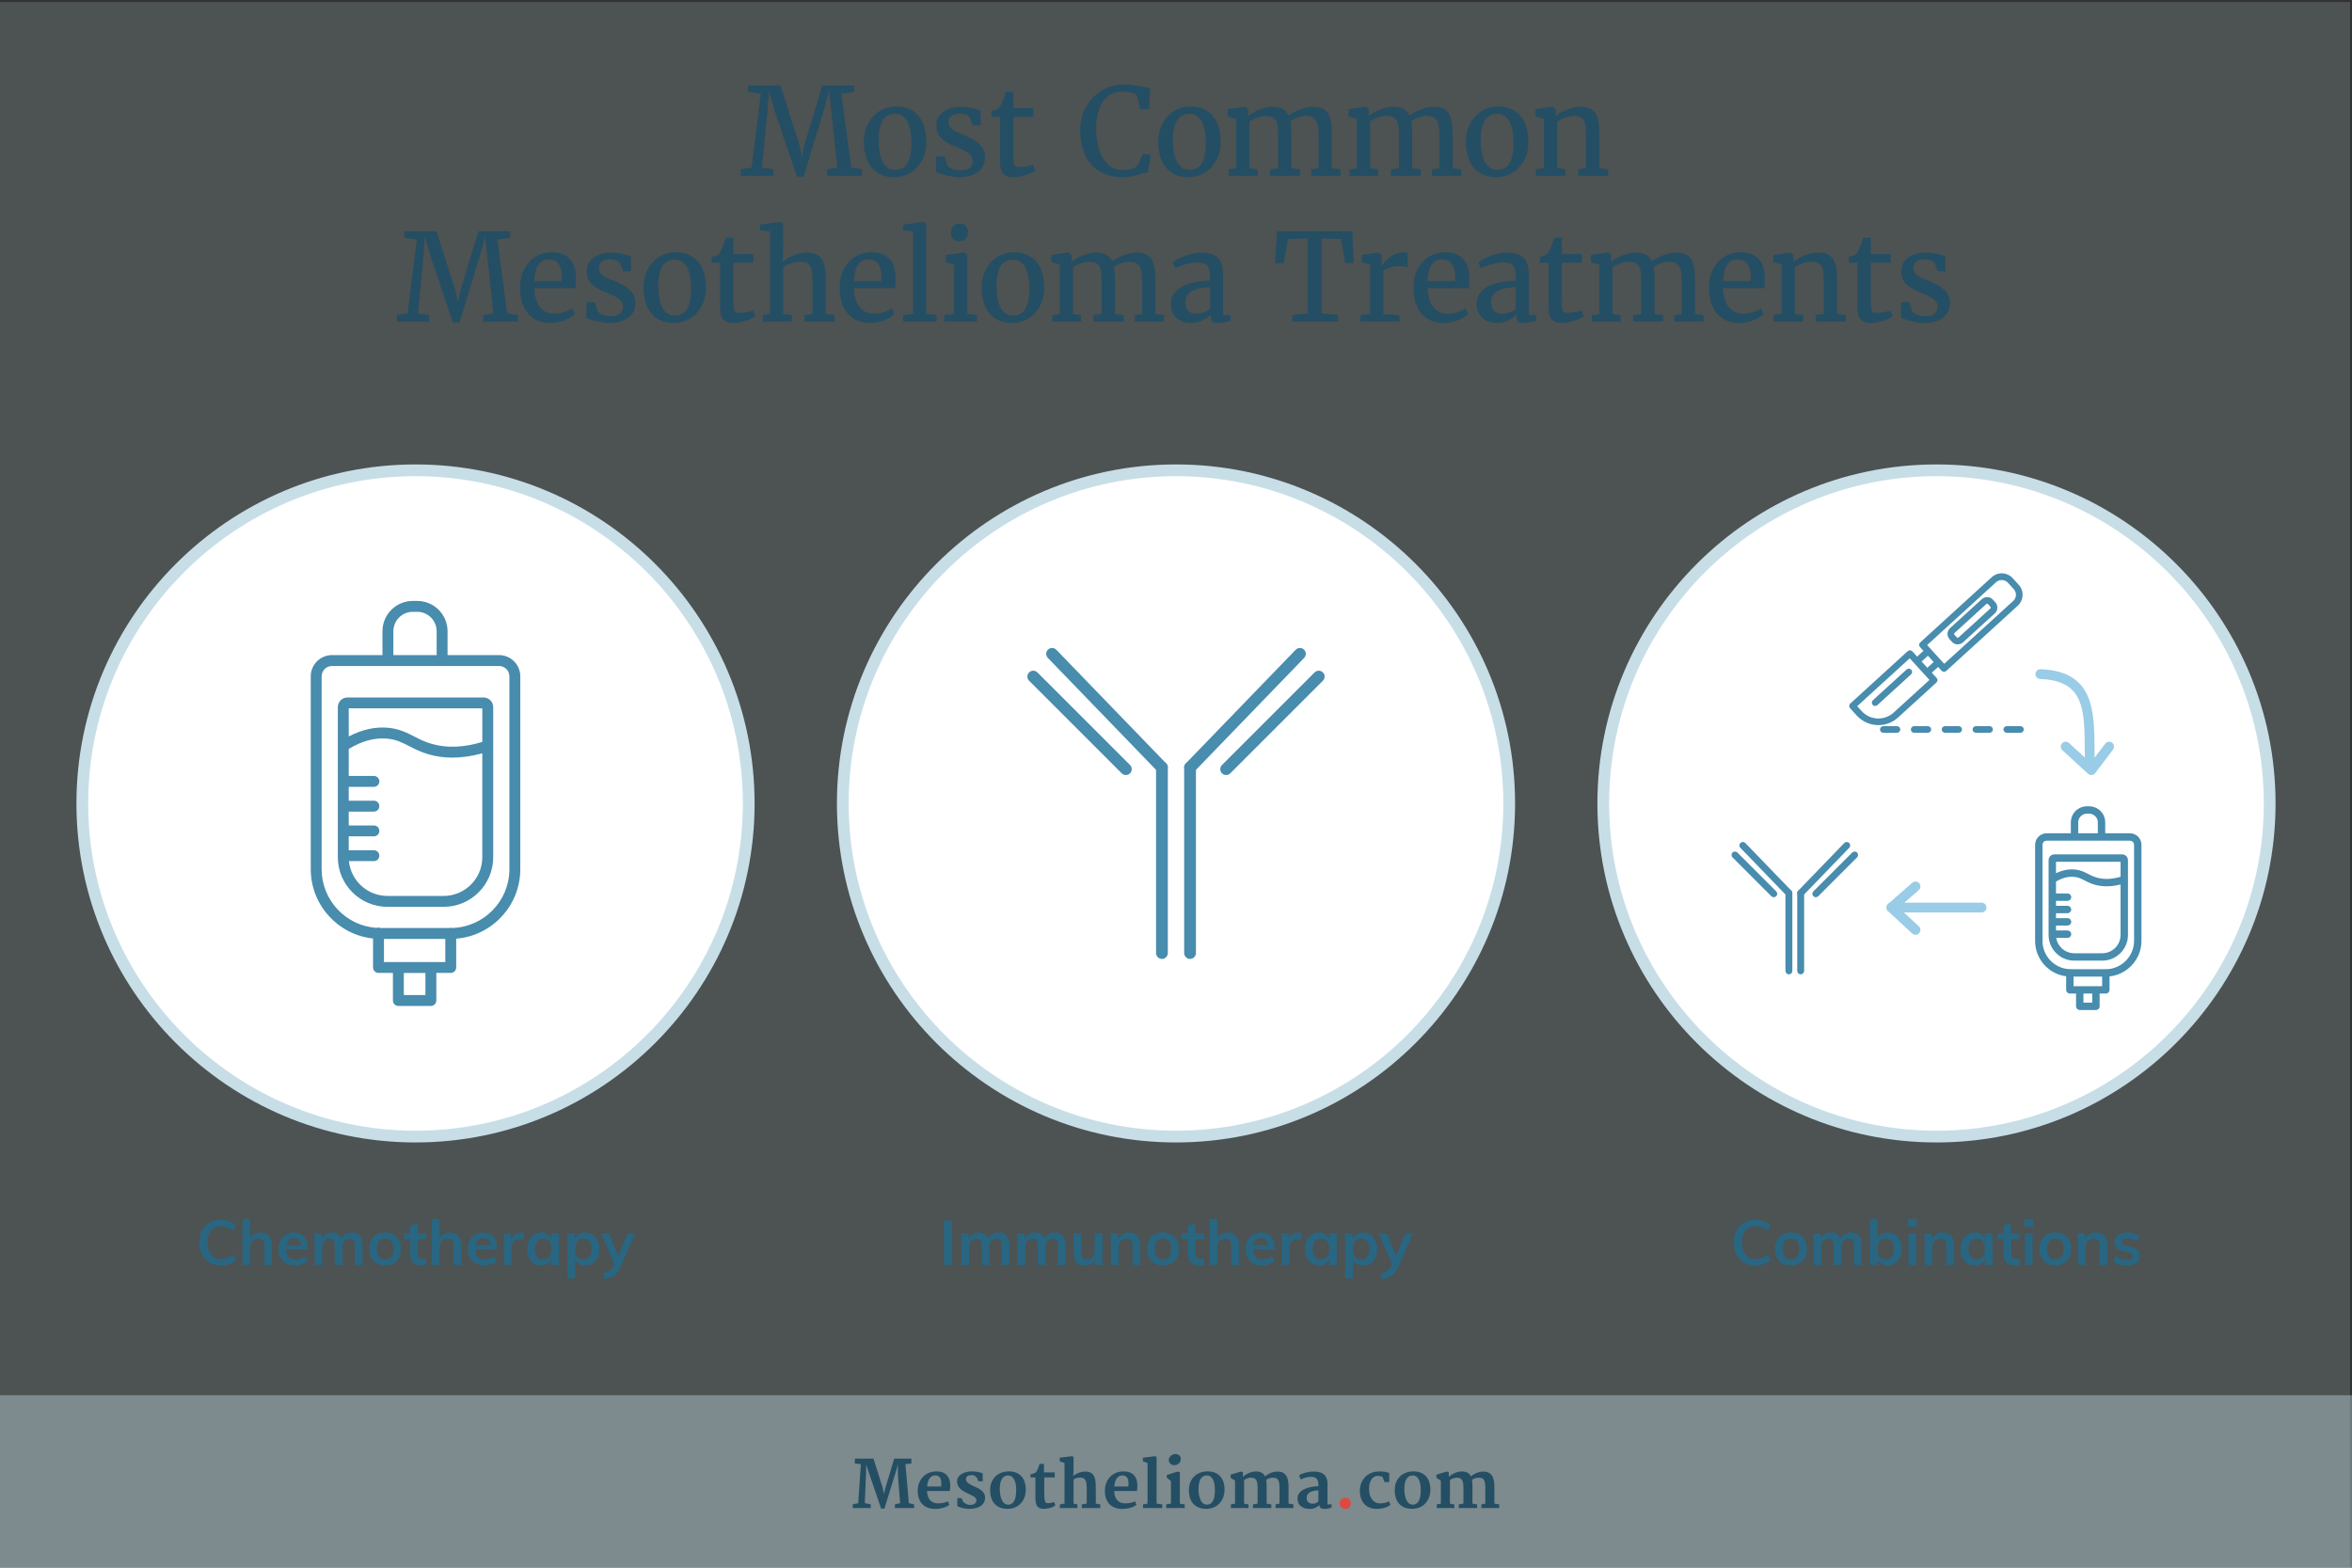 <?xml version="1.0" encoding="UTF-8"?> <svg xmlns="http://www.w3.org/2000/svg" version="1.1" viewBox="0 0 600 400"><rect x="0" y="0" width="600" height="400" fill="#333333" stroke="none"/><defs><style> .cls-1 { fill: #296681; } .cls-2 { fill: #488cae; } .cls-3, .cls-4, .cls-5 { fill: #c7dee7; } .cls-6 { fill: #fff; } .cls-7 { fill: #de4840; } .cls-8 { fill: #99cce6; } .cls-4 { opacity: .18; } .cls-5 { opacity: .4; } .cls-9 { fill: #244e63; } </style></defs><g><g id="Layer_1"><rect class="cls-4" x="-.5" y=".5" width="600" height="400"></rect><rect class="cls-5" y="356" width="600" height="44"></rect><g><circle class="cls-6" cx="106" cy="205" r="85"></circle><path class="cls-3" d="M106,291.5c-47.696,0-86.5-38.804-86.5-86.5s38.804-86.5,86.5-86.5,86.5,38.804,86.5,86.5-38.804,86.5-86.5,86.5ZM106,121.5c-46.042,0-83.5,37.458-83.5,83.5s37.458,83.5,83.5,83.5,83.5-37.458,83.5-83.5-37.458-83.5-83.5-83.5Z"></path></g><g><circle class="cls-6" cx="300" cy="205" r="85"></circle><path class="cls-3" d="M300,291.5c-47.696,0-86.5-38.804-86.5-86.5s38.804-86.5,86.5-86.5,86.5,38.804,86.5,86.5-38.804,86.5-86.5,86.5ZM300,121.5c-46.042,0-83.5,37.458-83.5,83.5s37.458,83.5,83.5,83.5,83.5-37.458,83.5-83.5-37.458-83.5-83.5-83.5Z"></path></g><g><circle class="cls-6" cx="494" cy="205" r="85"></circle><path class="cls-3" d="M494,291.5c-47.696,0-86.5-38.804-86.5-86.5s38.804-86.5,86.5-86.5,86.5,38.804,86.5,86.5-38.804,86.5-86.5,86.5ZM494,121.5c-46.042,0-83.5,37.458-83.5,83.5s37.458,83.5,83.5,83.5,83.5-37.458,83.5-83.5-37.458-83.5-83.5-83.5Z"></path></g><g><path class="cls-9" d="M189.013,44.849v-1.665l2.725-.409,2.361-18.891-3.225-.409v-1.665h8.234l4.904,15.439.561,2.785.545-2.785,4.677-15.439h8.083v1.665l-3.239.424,2.498,18.86,2.739.424v1.665h-8.87v-1.665l2.604-.409-1.438-13.668-.696-5.964-.954,3.784-5.54,18.164h-1.665l-5.51-16.227-1.665-5.646-.424,5.873-1.347,13.684,2.906.409v1.665h-8.265Z"></path><path class="cls-9" d="M220.382,36.16c0-1.433.234-2.707.703-3.822.47-1.115,1.088-2.056,1.854-2.823.767-.767,1.64-1.35,2.619-1.749.979-.398,1.973-.598,2.981-.598,1.383,0,2.563.234,3.542.704.979.469,1.781,1.112,2.407,1.93.625.817,1.084,1.776,1.377,2.876.293,1.1.439,2.276.439,3.527,0,1.443-.235,2.725-.704,3.845-.47,1.12-1.085,2.061-1.847,2.823-.762.762-1.633,1.34-2.611,1.733s-1.978.59-2.997.59c-1.372,0-2.548-.235-3.526-.704-.979-.47-1.784-1.113-2.415-1.93-.63-.817-1.092-1.776-1.385-2.876-.293-1.1-.438-2.275-.438-3.527ZM228.328,43.335c1.443,0,2.505-.57,3.187-1.71.681-1.14,1.021-2.851,1.021-5.131,0-1.039-.075-2.013-.227-2.921s-.394-1.698-.727-2.369c-.333-.671-.765-1.201-1.295-1.59-.529-.388-1.173-.583-1.93-.583-1.443,0-2.508.57-3.193,1.71-.687,1.141-1.029,2.851-1.029,5.131,0,1.04.078,2.011.234,2.914.156.903.401,1.693.734,2.369.333.676.764,1.208,1.294,1.597.529.389,1.173.583,1.93.583Z"></path><path class="cls-9" d="M238.819,43.88v-3.966h2.149l.62,2.24c.091.162.247.32.47.477.222.157.484.298.787.424.303.126.641.228,1.014.303.373.076.762.114,1.166.114.625,0,1.14-.068,1.544-.205.403-.136.721-.315.953-.537.232-.222.392-.482.477-.779.086-.298.129-.603.129-.916,0-.394-.088-.749-.265-1.067-.177-.317-.446-.62-.81-.908-.363-.287-.83-.57-1.4-.848-.57-.277-1.249-.567-2.036-.87-.817-.312-1.523-.646-2.119-.999-.596-.353-1.09-.749-1.483-1.188-.394-.438-.684-.928-.87-1.468-.187-.54-.28-1.153-.28-1.839,0-.696.159-1.325.477-1.884.318-.561.757-1.042,1.317-1.446.56-.403,1.221-.714,1.982-.931.763-.217,1.587-.325,2.476-.325.625,0,1.2.038,1.726.113.524.076.999.167,1.423.272.424.106.794.215,1.112.326.317.111.572.197.765.257v3.784l-2.014-.015-.666-1.953c-.131-.262-.416-.507-.855-.734-.438-.227-1.001-.34-1.688-.34-.524-.01-.974.041-1.347.151-.374.111-.677.263-.908.454-.232.192-.404.417-.515.673-.111.258-.167.533-.167.825,0,.545.116.989.349,1.332.231.343.537.636.915.878.379.242.811.454,1.295.636s.979.384,1.483.605c.696.303,1.359.621,1.99.954s1.188.714,1.673,1.143c.484.429.87.928,1.157,1.498.288.57.432,1.244.432,2.021,0,.767-.148,1.463-.446,2.089-.298.626-.729,1.158-1.294,1.597-.565.438-1.254.777-2.066,1.014-.812.237-1.729.356-2.747.356-.545,0-1.11-.045-1.695-.136-.586-.091-1.148-.202-1.688-.333-.539-.131-1.029-.275-1.468-.432-.439-.156-.79-.295-1.052-.416Z"></path><path class="cls-9" d="M255.136,41.625v-11.807h-2.194v-1.423c.312-.101.623-.207.931-.318.308-.111.532-.212.674-.303.333-.232.615-.61.848-1.135.08-.182.182-.421.303-.719.121-.297.239-.603.355-.916.116-.312.222-.61.318-.893.096-.282.163-.504.204-.666h1.938v4.178h5.07v2.195h-5.07v9.052c0,.898.013,1.6.038,2.104.024.505.096.878.212,1.12.115.242.289.391.521.446.232.056.55.083.954.083h.015c.293,0,.599-.02.916-.061.318-.04.628-.088.931-.144.303-.055.58-.116.833-.182.252-.065.454-.128.605-.189h.015l.515,1.483c-.242.182-.575.371-.999.568-.424.196-.885.376-1.385.537-.499.162-1.017.295-1.552.401-.535.105-1.039.159-1.514.159h-.03c-.535,0-1.014-.061-1.438-.182s-.785-.32-1.082-.598c-.298-.277-.528-.646-.689-1.104-.161-.459-.242-1.022-.242-1.688Z"></path><path class="cls-9" d="M286.242,45.197c-1.706,0-3.222-.288-4.549-.863s-2.444-1.385-3.353-2.43c-.908-1.044-1.6-2.298-2.074-3.761-.475-1.463-.711-3.088-.711-4.874,0-1.715.292-3.287.878-4.715.585-1.428,1.387-2.661,2.406-3.701,1.02-1.039,2.213-1.847,3.58-2.422s2.833-.863,4.397-.863c.666,0,1.329.038,1.99.113.661.076,1.281.167,1.862.272.58.106,1.106.215,1.581.326.475.111.853.192,1.136.242l-.272,5.343h-2.195l-.878-3.497c-.263-.292-.711-.53-1.347-.711s-1.514-.272-2.634-.272c-.938,0-1.802.207-2.589.621-.787.414-1.466,1.022-2.035,1.824-.57.803-1.015,1.792-1.332,2.967-.318,1.176-.478,2.531-.478,4.064,0,1.322.126,2.614.379,3.875.252,1.262.648,2.384,1.188,3.368.539.983,1.235,1.776,2.089,2.376.853.601,1.879.901,3.08.901.555,0,1.037-.028,1.445-.083.409-.055.765-.131,1.067-.227.303-.096.56-.217.771-.363.212-.146.398-.311.561-.492l1.407-2.982,1.953.303-.742,4.465c-.414.021-.814.093-1.203.22-.389.126-.827.262-1.316.408-.49.146-1.058.278-1.703.394-.646.116-1.434.174-2.361.174Z"></path><path class="cls-9" d="M295.47,36.16c0-1.433.234-2.707.703-3.822.47-1.115,1.088-2.056,1.854-2.823.767-.767,1.64-1.35,2.619-1.749.979-.398,1.973-.598,2.981-.598,1.383,0,2.563.234,3.542.704.979.469,1.781,1.112,2.407,1.93.625.817,1.084,1.776,1.377,2.876.293,1.1.439,2.276.439,3.527,0,1.443-.235,2.725-.704,3.845-.47,1.12-1.085,2.061-1.847,2.823-.762.762-1.633,1.34-2.611,1.733s-1.978.59-2.997.59c-1.372,0-2.548-.235-3.526-.704-.979-.47-1.784-1.113-2.415-1.93-.63-.817-1.092-1.776-1.385-2.876-.293-1.1-.438-2.275-.438-3.527ZM303.416,43.335c1.443,0,2.505-.57,3.187-1.71.681-1.14,1.021-2.851,1.021-5.131,0-1.039-.075-2.013-.227-2.921s-.394-1.698-.727-2.369c-.333-.671-.765-1.201-1.295-1.59-.529-.388-1.173-.583-1.93-.583-1.443,0-2.508.57-3.193,1.71-.687,1.141-1.029,2.851-1.029,5.131,0,1.04.078,2.011.234,2.914.156.903.401,1.693.734,2.369.333.676.764,1.208,1.294,1.597.529.389,1.173.583,1.93.583Z"></path><path class="cls-9" d="M313.445,44.849v-1.635l1.907-.272v-12.609l-2.119-.666v-1.816l4.314-.621h.075l.727.605v1.181l-.015.651c.333-.303.744-.598,1.233-.885.489-.288,1.015-.545,1.574-.772.561-.227,1.13-.411,1.711-.552.58-.141,1.132-.212,1.657-.212,1.12,0,2.016.182,2.687.545s1.183.934,1.536,1.71c.293-.242.679-.497,1.158-.765.479-.267,1.001-.512,1.566-.734.565-.222,1.141-.403,1.726-.545.585-.141,1.125-.212,1.62-.212.988,0,1.804.134,2.444.401.641.268,1.146.689,1.514,1.264s.626,1.317.772,2.225c.146.908.219,1.998.219,3.27v8.537l2.21.272v1.635h-7.447v-1.635l1.862-.272v-8.446c0-.827-.041-1.549-.121-2.165-.081-.615-.242-1.127-.484-1.537-.242-.408-.578-.716-1.007-.923-.429-.207-.991-.311-1.688-.311-.313,0-.646.038-.999.113-.354.076-.707.174-1.06.295-.354.121-.691.263-1.015.424-.323.162-.605.328-.848.5.191.949.288,2.129.288,3.542v8.507l2.194.272v1.635h-7.613v-1.635l2.043-.272v-8.522c0-.807-.037-1.514-.113-2.119-.075-.605-.222-1.11-.438-1.514-.218-.403-.528-.706-.932-.908-.403-.202-.938-.303-1.604-.303-.727,0-1.474.134-2.24.401-.767.268-1.438.613-2.013,1.037v11.928l2.073.272v1.635h-7.356Z"></path><path class="cls-9" d="M344.27,44.849v-1.635l1.907-.272v-12.609l-2.119-.666v-1.816l4.314-.621h.075l.727.605v1.181l-.015.651c.333-.303.744-.598,1.233-.885.489-.288,1.015-.545,1.574-.772.561-.227,1.13-.411,1.711-.552.58-.141,1.133-.212,1.656-.212,1.121,0,2.016.182,2.688.545.67.363,1.184.934,1.535,1.71.293-.242.68-.497,1.158-.765.48-.267,1.002-.512,1.566-.734.566-.222,1.141-.403,1.727-.545.586-.141,1.125-.212,1.619-.212.99,0,1.805.134,2.445.401.641.268,1.145.689,1.514,1.264.367.575.625,1.317.771,2.225s.219,1.998.219,3.27v8.537l2.211.272v1.635h-7.447v-1.635l1.861-.272v-8.446c0-.827-.039-1.549-.121-2.165-.08-.615-.242-1.127-.484-1.537-.242-.408-.578-.716-1.006-.923-.43-.207-.992-.311-1.688-.311-.312,0-.646.038-1,.113-.354.076-.705.174-1.059.295s-.691.263-1.016.424c-.322.162-.605.328-.848.5.193.949.289,2.129.289,3.542v8.507l2.193.272v1.635h-7.613v-1.635l2.043-.272v-8.522c0-.807-.037-1.514-.113-2.119-.074-.605-.221-1.11-.438-1.514-.219-.403-.527-.706-.932-.908-.404-.202-.939-.303-1.605-.303-.726,0-1.473.134-2.239.401-.767.268-1.438.613-2.013,1.037v11.928l2.073.272v1.635h-7.356Z"></path><path class="cls-9" d="M373.97,36.16c0-1.433.235-2.707.704-3.822.47-1.115,1.088-2.056,1.854-2.823.767-.767,1.64-1.35,2.619-1.749.979-.398,1.973-.598,2.981-.598,1.383,0,2.563.234,3.542.704.979.469,1.781,1.112,2.406,1.93.626.817,1.085,1.776,1.378,2.876.293,1.1.438,2.276.438,3.527,0,1.443-.234,2.725-.703,3.845-.47,1.12-1.085,2.061-1.847,2.823-.763.762-1.633,1.34-2.611,1.733s-1.978.59-2.997.59c-1.372,0-2.548-.235-3.527-.704-.979-.47-1.783-1.113-2.414-1.93s-1.092-1.776-1.385-2.876c-.293-1.1-.439-2.275-.439-3.527ZM381.917,43.335c1.443,0,2.505-.57,3.187-1.71.681-1.14,1.021-2.851,1.021-5.131,0-1.039-.075-2.013-.228-2.921-.15-.908-.393-1.698-.727-2.369-.332-.671-.764-1.201-1.294-1.59-.529-.388-1.173-.583-1.93-.583-1.443,0-2.508.57-3.194,1.71-.686,1.141-1.029,2.851-1.029,5.131,0,1.04.078,2.011.235,2.914.156.903.401,1.693.733,2.369.334.676.765,1.208,1.295,1.597.529.389,1.173.583,1.93.583Z"></path><path class="cls-9" d="M391.825,44.849v-1.665l2.027-.257v-12.594l-2.119-.666v-1.816l4.314-.621h.076l.741.605v1.181l-.03.651c.333-.303.744-.598,1.233-.885.489-.288,1.012-.545,1.567-.772.555-.227,1.125-.411,1.71-.552.585-.141,1.146-.212,1.681-.212.998,0,1.821.136,2.467.409s1.152.702,1.521,1.287c.368.585.623,1.33.764,2.233.142.903.213,1.99.213,3.262v8.492l2.24.257v1.665h-7.614v-1.665l1.998-.257v-8.507c0-.807-.035-1.514-.106-2.119-.07-.605-.214-1.11-.431-1.514-.218-.403-.527-.706-.931-.908-.404-.202-.934-.303-1.59-.303-.767,0-1.536.139-2.309.417-.771.277-1.445.628-2.021,1.052v11.882l2.134.257v1.665h-7.537Z"></path><path class="cls-9" d="M101.256,82.049v-1.665l2.725-.409,2.361-18.891-3.225-.409v-1.665h8.234l4.904,15.439.561,2.785.545-2.785,4.677-15.439h8.083v1.665l-3.239.424,2.498,18.86,2.739.424v1.665h-8.87v-1.665l2.604-.409-1.438-13.668-.696-5.964-.954,3.784-5.54,18.164h-1.665l-5.51-16.227-1.665-5.646-.424,5.873-1.347,13.684,2.906.409v1.665h-8.265Z"></path><path class="cls-9" d="M140.399,82.397c-1.281,0-2.404-.222-3.367-.666-.964-.444-1.77-1.064-2.415-1.862-.646-.797-1.13-1.748-1.453-2.854-.323-1.104-.484-2.318-.484-3.64,0-1.342.202-2.566.605-3.67.403-1.105.967-2.054,1.688-2.846.721-.792,1.576-1.405,2.565-1.839.988-.434,2.068-.651,3.239-.651,1.907,0,3.385.517,4.435,1.552,1.05,1.034,1.62,2.565,1.711,4.594.01.656.005,1.229-.016,1.718-.021.49-.07.921-.151,1.294h-10.475v.091c.04,1.15.207,2.134.5,2.952.292.817.674,1.486,1.143,2.006.47.52,1.007.898,1.612,1.135.605.237,1.235.356,1.892.356.434,0,.873-.04,1.317-.121.443-.081.87-.187,1.279-.318.408-.131.781-.282,1.12-.454.338-.171.617-.343.84-.515l.636,1.483c-.293.293-.664.575-1.112.848-.449.272-.949.512-1.499.719-.55.207-1.133.374-1.748.5-.616.126-1.236.189-1.862.189ZM140.021,66.186c-.505,0-.975.088-1.408.265-.434.177-.814.477-1.143.901s-.596.989-.802,1.695c-.207.707-.336,1.595-.387,2.664h7.023c.021-.202.033-.414.038-.636.005-.222.008-.429.008-.621,0-.565-.061-1.105-.182-1.62s-.313-.969-.575-1.362c-.263-.394-.604-.706-1.021-.938-.419-.232-.937-.348-1.552-.348Z"></path><path class="cls-9" d="M149.618,81.08v-3.966h2.149l.621,2.24c.091.162.247.32.469.477.222.157.484.298.787.424.303.126.641.228,1.015.303.373.076.762.114,1.165.114.626,0,1.141-.068,1.544-.205.403-.136.722-.315.954-.537.231-.222.391-.482.477-.779.086-.298.129-.603.129-.916,0-.394-.089-.749-.265-1.067-.177-.317-.447-.62-.811-.908-.363-.287-.83-.57-1.399-.848-.57-.277-1.249-.567-2.036-.87-.817-.312-1.524-.646-2.119-.999-.596-.353-1.09-.749-1.483-1.188-.394-.438-.684-.928-.87-1.468-.188-.54-.28-1.153-.28-1.839,0-.696.159-1.325.477-1.884.318-.561.757-1.042,1.317-1.446.56-.403,1.221-.714,1.982-.931.762-.217,1.587-.325,2.475-.325.626,0,1.201.038,1.726.113.524.076.999.167,1.423.272.424.106.795.215,1.113.326.317.111.572.197.764.257v3.784l-2.013-.015-.666-1.953c-.132-.262-.416-.507-.855-.734-.438-.227-1.002-.34-1.688-.34-.525-.01-.975.041-1.348.151-.373.111-.676.263-.908.454-.232.192-.403.417-.515.673-.111.258-.166.533-.166.825,0,.545.115.989.348,1.332.232.343.538.636.916.878.379.242.81.454,1.294.636s.979.384,1.483.605c.696.303,1.36.621,1.991.954.63.333,1.188.714,1.672,1.143.484.429.871.928,1.158,1.498.288.57.432,1.244.432,2.021,0,.767-.149,1.463-.446,2.089-.298.626-.729,1.158-1.295,1.597-.565.438-1.254.777-2.065,1.014-.812.237-1.729.356-2.748.356-.545,0-1.11-.045-1.695-.136s-1.147-.202-1.688-.333-1.029-.275-1.468-.432c-.439-.156-.79-.295-1.053-.416Z"></path><path class="cls-9" d="M164.16,73.36c0-1.433.235-2.707.704-3.822.47-1.115,1.087-2.056,1.854-2.823.767-.767,1.64-1.35,2.618-1.749.979-.398,1.973-.598,2.982-.598,1.382,0,2.562.234,3.542.704.979.469,1.78,1.112,2.406,1.93s1.085,1.776,1.378,2.876c.292,1.1.438,2.276.438,3.527,0,1.443-.234,2.725-.703,3.845-.47,1.12-1.085,2.061-1.847,2.823-.763.762-1.633,1.34-2.611,1.733-.979.394-1.979.59-2.997.59-1.373,0-2.549-.235-3.527-.704-.979-.47-1.783-1.113-2.414-1.93s-1.093-1.776-1.385-2.876c-.293-1.1-.439-2.275-.439-3.527ZM172.107,80.535c1.442,0,2.505-.57,3.187-1.71.681-1.14,1.021-2.851,1.021-5.131,0-1.039-.076-2.013-.228-2.921s-.394-1.698-.727-2.369c-.333-.671-.764-1.201-1.294-1.59-.529-.388-1.173-.583-1.93-.583-1.443,0-2.508.57-3.194,1.71-.687,1.141-1.029,2.851-1.029,5.131,0,1.04.078,2.011.235,2.914.156.903.4,1.693.733,2.369.333.676.765,1.208,1.295,1.597.529.389,1.173.583,1.93.583Z"></path><path class="cls-9" d="M183.711,78.825v-11.807h-2.194v-1.423c.312-.101.623-.207.931-.318.308-.111.532-.212.674-.303.333-.232.615-.61.848-1.135.08-.182.182-.421.303-.719.121-.297.239-.603.355-.916.116-.312.222-.61.318-.893.096-.282.163-.504.204-.666h1.938v4.178h5.07v2.195h-5.07v9.052c0,.898.013,1.6.038,2.104.024.505.096.878.212,1.12.115.242.289.391.521.446.232.056.55.083.954.083h.015c.293,0,.599-.02.916-.061.318-.04.628-.088.931-.144.303-.055.58-.116.833-.182.252-.065.454-.128.605-.189h.015l.515,1.483c-.242.182-.575.371-.999.568-.424.196-.885.376-1.385.537-.499.162-1.017.295-1.552.401-.535.105-1.039.159-1.514.159h-.03c-.535,0-1.014-.061-1.438-.182s-.785-.32-1.082-.598c-.298-.277-.528-.646-.689-1.104-.161-.459-.242-1.022-.242-1.688Z"></path><path class="cls-9" d="M194.585,82.049v-1.665l1.831-.257v-21.116l-2.482-.272v-1.438l5.025-.681h.076l.741.53.016,6.978-.121,2.74c.282-.252.636-.52,1.06-.802.424-.282.897-.545,1.423-.787.524-.242,1.087-.441,1.688-.598.601-.157,1.219-.235,1.854-.235.979,0,1.786.139,2.422.417.636.277,1.143.709,1.521,1.294.379.585.644,1.332.795,2.24s.228,1.988.228,3.239v8.492l2.225.257v1.665h-7.613v-1.635l2.013-.272v-8.522c0-.807-.038-1.514-.113-2.119-.076-.605-.225-1.11-.446-1.514-.223-.403-.538-.706-.946-.908-.409-.202-.946-.303-1.612-.303-.736,0-1.496.126-2.278.378-.781.252-1.48.605-2.096,1.06v11.913l2.194.257v1.665h-7.401Z"></path><path class="cls-9" d="M221.942,82.397c-1.282,0-2.404-.222-3.368-.666s-1.769-1.064-2.414-1.862c-.646-.797-1.131-1.748-1.453-2.854-.323-1.104-.484-2.318-.484-3.64,0-1.342.201-2.566.605-3.67.403-1.105.966-2.054,1.688-2.846.722-.792,1.576-1.405,2.565-1.839.989-.434,2.068-.651,3.239-.651,1.907,0,3.386.517,4.436,1.552,1.049,1.034,1.619,2.565,1.71,4.594.01.656.005,1.229-.015,1.718-.021.49-.071.921-.151,1.294h-10.475v.091c.04,1.15.206,2.134.499,2.952s.674,1.486,1.143,2.006c.47.52,1.007.898,1.612,1.135.605.237,1.236.356,1.893.356.434,0,.872-.04,1.316-.121.444-.081.87-.187,1.279-.318.408-.131.782-.282,1.12-.454.338-.171.618-.343.84-.515l.636,1.483c-.293.293-.663.575-1.112.848s-.948.512-1.499.719c-.55.207-1.133.374-1.748.5-.615.126-1.236.189-1.861.189ZM221.563,66.186c-.505,0-.974.088-1.407.265-.435.177-.815.477-1.144.901-.327.424-.595.989-.802,1.695-.207.707-.336,1.595-.386,2.664h7.023c.02-.202.032-.414.037-.636.006-.222.008-.429.008-.621,0-.565-.061-1.105-.182-1.62s-.312-.969-.575-1.362-.603-.706-1.021-.938c-.419-.232-.937-.348-1.552-.348Z"></path><path class="cls-9" d="M230.429,82.049v-1.665l2.498-.257v-21.116l-2.498-.272v-1.438l5.086-.681h.03l.757.53v22.978l2.619.257v1.665h-8.492Z"></path><path class="cls-9" d="M240.888,82.049v-1.665l2.498-.257v-12.594l-2.119-.666v-1.816l4.616-.621h.076l.802.605v15.106l2.452.242v1.665h-8.325ZM244.581,61.569c-.293,0-.56-.053-.802-.159-.242-.106-.449-.252-.621-.439-.172-.187-.303-.408-.394-.666-.091-.257-.136-.532-.136-.825,0-.323.048-.63.144-.923.096-.292.237-.553.424-.779.187-.228.421-.409.704-.545.282-.137.61-.205.983-.205h.016c.333,0,.625.061.878.182.252.121.464.28.636.477.171.196.303.421.394.673.091.252.136.515.136.787,0,.343-.048.661-.144.954-.096.293-.242.547-.438.765-.197.217-.442.388-.734.515-.293.126-.636.189-1.029.189h-.016Z"></path><path class="cls-9" d="M250.452,73.36c0-1.433.234-2.707.703-3.822.47-1.115,1.088-2.056,1.854-2.823.767-.767,1.64-1.35,2.619-1.749.979-.398,1.973-.598,2.981-.598,1.383,0,2.563.234,3.542.704.979.469,1.781,1.112,2.407,1.93.625.817,1.084,1.776,1.377,2.876.293,1.1.439,2.276.439,3.527,0,1.443-.235,2.725-.704,3.845-.47,1.12-1.085,2.061-1.847,2.823-.762.762-1.633,1.34-2.611,1.733s-1.978.59-2.997.59c-1.372,0-2.548-.235-3.526-.704-.979-.47-1.784-1.113-2.415-1.93-.63-.817-1.092-1.776-1.385-2.876-.293-1.1-.438-2.275-.438-3.527ZM258.398,80.535c1.443,0,2.505-.57,3.187-1.71.681-1.14,1.021-2.851,1.021-5.131,0-1.039-.075-2.013-.227-2.921s-.394-1.698-.727-2.369c-.333-.671-.765-1.201-1.295-1.59-.529-.388-1.173-.583-1.93-.583-1.443,0-2.508.57-3.193,1.71-.687,1.141-1.029,2.851-1.029,5.131,0,1.04.078,2.011.234,2.914.156.903.401,1.693.734,2.369.333.676.764,1.208,1.294,1.597.529.389,1.173.583,1.93.583Z"></path><path class="cls-9" d="M268.428,82.049v-1.635l1.907-.272v-12.609l-2.119-.666v-1.816l4.313-.621h.076l.727.605v1.181l-.016.651c.333-.303.744-.598,1.233-.885.49-.288,1.015-.545,1.574-.772.561-.227,1.131-.411,1.711-.552.58-.141,1.133-.212,1.657-.212,1.12,0,2.016.182,2.687.545.672.363,1.184.934,1.537,1.71.292-.242.679-.497,1.157-.765.479-.267,1.002-.512,1.567-.734.564-.222,1.14-.403,1.726-.545.585-.141,1.125-.212,1.619-.212.989,0,1.804.134,2.444.401.642.268,1.146.689,1.514,1.264.369.575.626,1.317.772,2.225s.22,1.998.22,3.27v8.537l2.21.272v1.635h-7.447v-1.635l1.861-.272v-8.446c0-.827-.04-1.549-.121-2.165-.081-.615-.242-1.127-.484-1.537-.242-.408-.577-.716-1.007-.923-.429-.207-.991-.311-1.688-.311-.312,0-.646.038-.999.113-.354.076-.706.174-1.06.295s-.691.263-1.014.424-.605.328-.848.5c.191.949.287,2.129.287,3.542v8.507l2.195.272v1.635h-7.614v-1.635l2.044-.272v-8.522c0-.807-.038-1.514-.114-2.119-.075-.605-.222-1.11-.438-1.514-.217-.403-.527-.706-.931-.908-.404-.202-.938-.303-1.604-.303-.727,0-1.474.134-2.24.401-.768.268-1.438.613-2.014,1.037v11.928l2.074.272v1.635h-7.356Z"></path><path class="cls-9" d="M298.72,77.508c0-.727.137-1.375.409-1.945.272-.57.646-1.072,1.12-1.506.474-.434,1.031-.802,1.672-1.105.642-.303,1.332-.55,2.074-.742.741-.191,1.514-.333,2.315-.424.803-.091,1.598-.146,2.385-.167v-.802c0-.706-.051-1.304-.151-1.794-.102-.489-.275-.888-.522-1.195-.247-.308-.578-.53-.991-.666-.414-.137-.938-.205-1.574-.205-.545,0-1.09.051-1.635.151-.545.101-1.067.225-1.567.371-.499.146-.958.303-1.377.47-.419.166-.77.32-1.052.461h-.016l-.681-1.453c.191-.182.529-.414,1.014-.696.484-.282,1.058-.555,1.718-.817.661-.262,1.373-.489,2.135-.681.762-.191,1.521-.288,2.278-.288,1.06,0,1.955.108,2.687.326.731.217,1.324.565,1.778,1.044.454.479.779,1.1.977,1.862.196.762.295,1.693.295,2.792v9.869h1.877v1.468c-.191.051-.421.108-.688.174-.268.066-.548.126-.84.182-.293.056-.591.104-.894.144-.303.04-.59.061-.862.061-.283,0-.527-.013-.734-.038-.207-.025-.376-.091-.507-.197-.132-.105-.229-.265-.296-.477-.065-.212-.098-.5-.098-.863v-.56c-.132.121-.346.3-.644.537-.298.237-.664.475-1.098.712-.434.237-.929.444-1.483.62-.555.177-1.15.265-1.786.265-.696,0-1.359-.093-1.99-.28-.631-.187-1.186-.477-1.665-.871s-.863-.901-1.15-1.521c-.288-.621-.432-1.36-.432-2.218ZM305.259,80.081c.212,0,.464-.028.757-.083.293-.056.596-.134.908-.235.312-.101.623-.227.931-.378.309-.151.588-.318.841-.5v-5.57c-1.211,0-2.223.106-3.035.318s-1.461.492-1.945.84c-.484.349-.827.745-1.029,1.188-.202.444-.303.908-.303,1.393,0,.555.073,1.024.22,1.408.146.384.348.696.605.938.257.242.562.417.916.522.353.106.731.159,1.135.159Z"></path><path class="cls-9" d="M329.689,82.049v-1.665l3.891-.424v-19.133l-4.995.151-1.12,6.13h-2.195l.5-8.098h19.193l.378,8.098h-2.194l-1.015-6.13-4.979-.151v19.133l4.192.424v1.665h-11.655Z"></path><path class="cls-9" d="M347.055,82.049v-1.665l2.467-.257v-12.594l-2.119-.666v-1.816l4.269-.621h.076l.711.605v.908l-.015,1.892h.03c.08-.131.267-.386.56-.764.293-.379.681-.767,1.165-1.166.484-.398,1.058-.754,1.719-1.067.66-.312,1.39-.469,2.188-.469.231,0,.424.013.574.038.152.025.283.058.395.098v3.708c-.041-.03-.116-.063-.228-.099-.111-.035-.245-.068-.401-.098s-.328-.058-.515-.083c-.187-.025-.381-.038-.583-.038-1.13,0-2.046.114-2.747.34-.701.228-1.27.498-1.703.81v11.08l4.118.288v1.635h-9.96Z"></path><path class="cls-9" d="M368.297,82.397c-1.281,0-2.404-.222-3.367-.666-.964-.444-1.769-1.064-2.414-1.862-.646-.797-1.131-1.748-1.453-2.854-.323-1.104-.484-2.318-.484-3.64,0-1.342.201-2.566.605-3.67.403-1.105.966-2.054,1.688-2.846.721-.792,1.576-1.405,2.565-1.839.989-.434,2.068-.651,3.239-.651,1.907,0,3.386.517,4.436,1.552,1.049,1.034,1.619,2.565,1.71,4.594.01.656.005,1.229-.015,1.718-.021.49-.071.921-.152,1.294h-10.475v.091c.041,1.15.207,2.134.5,2.952s.674,1.486,1.143,2.006c.47.52,1.007.898,1.612,1.135.605.237,1.236.356,1.892.356.435,0,.873-.04,1.317-.121.444-.081.87-.187,1.279-.318.408-.131.781-.282,1.12-.454.338-.171.618-.343.84-.515l.636,1.483c-.293.293-.664.575-1.112.848-.449.272-.949.512-1.499.719-.55.207-1.133.374-1.748.5-.615.126-1.236.189-1.862.189ZM367.919,66.186c-.505,0-.974.088-1.407.265-.435.177-.815.477-1.144.901s-.596.989-.802,1.695c-.207.707-.336,1.595-.387,2.664h7.023c.021-.202.033-.414.038-.636.005-.222.008-.429.008-.621,0-.565-.061-1.105-.182-1.62s-.312-.969-.575-1.362-.604-.706-1.021-.938c-.419-.232-.937-.348-1.552-.348Z"></path><path class="cls-9" d="M376.704,77.508c0-.727.137-1.375.408-1.945.273-.57.646-1.072,1.121-1.506.474-.434,1.031-.802,1.672-1.105s1.332-.55,2.074-.742c.741-.191,1.514-.333,2.315-.424.803-.091,1.597-.146,2.384-.167v-.802c0-.706-.05-1.304-.15-1.794-.102-.489-.275-.888-.522-1.195-.248-.308-.578-.53-.991-.666-.414-.137-.939-.205-1.574-.205-.545,0-1.09.051-1.635.151-.545.101-1.067.225-1.567.371-.499.146-.959.303-1.377.47-.419.166-.77.32-1.052.461h-.016l-.682-1.453c.192-.182.53-.414,1.015-.696.484-.282,1.057-.555,1.718-.817.661-.262,1.372-.489,2.135-.681.762-.191,1.521-.288,2.277-.288,1.061,0,1.955.108,2.688.326.731.217,1.324.565,1.778,1.044.454.479.779,1.1.977,1.862.196.762.295,1.693.295,2.792v9.869h1.877v1.468c-.191.051-.422.108-.688.174-.268.066-.548.126-.84.182-.293.056-.591.104-.894.144-.303.04-.591.061-.862.061-.283,0-.528-.013-.734-.038-.207-.025-.376-.091-.508-.197-.131-.105-.229-.265-.295-.477s-.098-.5-.098-.863v-.56c-.132.121-.347.3-.644.537-.298.237-.664.475-1.098.712-.434.237-.929.444-1.483.62-.555.177-1.15.265-1.786.265-.696,0-1.36-.093-1.99-.28-.631-.187-1.187-.477-1.665-.871-.479-.394-.863-.901-1.15-1.521-.288-.621-.432-1.36-.432-2.218ZM383.243,80.081c.212,0,.464-.028.757-.083.293-.056.596-.134.908-.235.312-.101.623-.227.931-.378s.588-.318.84-.5v-5.57c-1.211,0-2.223.106-3.034.318-.812.212-1.461.492-1.945.84-.484.349-.827.745-1.029,1.188-.202.444-.303.908-.303,1.393,0,.555.073,1.024.22,1.408.146.384.348.696.605.938.257.242.562.417.916.522.353.106.731.159,1.135.159Z"></path><path class="cls-9" d="M395.055,78.825v-11.807h-2.194v-1.423c.312-.101.623-.207.931-.318.308-.111.532-.212.674-.303.333-.232.615-.61.848-1.135.081-.182.182-.421.303-.719.121-.297.239-.603.355-.916.116-.312.222-.61.318-.893.096-.282.164-.504.204-.666h1.938v4.178h5.071v2.195h-5.071v9.052c0,.898.013,1.6.038,2.104.024.505.096.878.212,1.12.115.242.29.391.522.446.231.056.55.083.953.083h.016c.292,0,.598-.02.915-.061.318-.04.628-.088.931-.144.303-.055.581-.116.833-.182.252-.065.454-.128.605-.189h.015l.516,1.483c-.242.182-.576.371-1,.568-.424.196-.885.376-1.385.537-.499.162-1.017.295-1.551.401-.535.105-1.04.159-1.514.159h-.031c-.534,0-1.014-.061-1.438-.182s-.785-.32-1.082-.598c-.298-.277-.527-.646-.689-1.104-.161-.459-.242-1.022-.242-1.688Z"></path><path class="cls-9" d="M406.086,82.049v-1.635l1.906-.272v-12.609l-2.119-.666v-1.816l4.314-.621h.076l.727.605v1.181l-.016.651c.333-.303.744-.598,1.233-.885.489-.288,1.015-.545,1.574-.772.561-.227,1.13-.411,1.711-.552.58-.141,1.133-.212,1.657-.212,1.12,0,2.016.182,2.687.545s1.184.934,1.536,1.71c.293-.242.679-.497,1.158-.765.479-.267,1.002-.512,1.566-.734.565-.222,1.141-.403,1.727-.545.585-.141,1.125-.212,1.619-.212.989,0,1.804.134,2.444.401.641.268,1.146.689,1.514,1.264s.626,1.317.772,2.225c.146.908.219,1.998.219,3.27v8.537l2.211.272v1.635h-7.447v-1.635l1.861-.272v-8.446c0-.827-.04-1.549-.121-2.165-.081-.615-.242-1.127-.484-1.537-.242-.408-.578-.716-1.007-.923-.429-.207-.991-.311-1.688-.311-.312,0-.646.038-.999.113-.354.076-.706.174-1.06.295s-.691.263-1.015.424c-.322.162-.605.328-.848.5.192.949.288,2.129.288,3.542v8.507l2.194.272v1.635h-7.613v-1.635l2.043-.272v-8.522c0-.807-.037-1.514-.113-2.119-.075-.605-.222-1.11-.438-1.514-.218-.403-.527-.706-.931-.908-.404-.202-.939-.303-1.605-.303-.727,0-1.473.134-2.24.401-.767.268-1.438.613-2.013,1.037v11.928l2.073.272v1.635h-7.355Z"></path><path class="cls-9" d="M443.678,82.397c-1.281,0-2.404-.222-3.367-.666-.964-.444-1.769-1.064-2.414-1.862-.646-.797-1.131-1.748-1.453-2.854-.323-1.104-.484-2.318-.484-3.64,0-1.342.201-2.566.605-3.67.403-1.105.966-2.054,1.688-2.846.721-.792,1.576-1.405,2.565-1.839.989-.434,2.068-.651,3.239-.651,1.907,0,3.386.517,4.436,1.552,1.049,1.034,1.619,2.565,1.71,4.594.01.656.005,1.229-.015,1.718-.021.49-.071.921-.152,1.294h-10.475v.091c.041,1.15.207,2.134.5,2.952s.674,1.486,1.143,2.006c.47.52,1.007.898,1.612,1.135.605.237,1.236.356,1.892.356.435,0,.873-.04,1.317-.121.444-.081.87-.187,1.279-.318.408-.131.781-.282,1.12-.454.338-.171.618-.343.84-.515l.636,1.483c-.293.293-.664.575-1.112.848-.449.272-.949.512-1.499.719-.55.207-1.133.374-1.748.5-.615.126-1.236.189-1.862.189ZM443.3,66.186c-.505,0-.974.088-1.407.265-.435.177-.815.477-1.144.901s-.596.989-.802,1.695c-.207.707-.336,1.595-.387,2.664h7.023c.021-.202.033-.414.038-.636.005-.222.008-.429.008-.621,0-.565-.061-1.105-.182-1.62s-.312-.969-.575-1.362-.604-.706-1.021-.938c-.419-.232-.937-.348-1.552-.348Z"></path><path class="cls-9" d="M452.467,82.049v-1.665l2.027-.257v-12.594l-2.119-.666v-1.816l4.314-.621h.076l.741.605v1.181l-.03.651c.333-.303.744-.598,1.233-.885.489-.288,1.012-.545,1.567-.772.555-.227,1.125-.411,1.71-.552.585-.141,1.146-.212,1.681-.212.998,0,1.821.136,2.467.409s1.152.702,1.521,1.287c.368.585.623,1.33.764,2.233.142.903.213,1.99.213,3.262v8.492l2.24.257v1.665h-7.614v-1.665l1.998-.257v-8.507c0-.807-.035-1.514-.106-2.119-.07-.605-.214-1.11-.431-1.514-.218-.403-.527-.706-.931-.908-.404-.202-.934-.303-1.59-.303-.767,0-1.536.139-2.309.417-.771.277-1.445.628-2.021,1.052v11.882l2.134.257v1.665h-7.537Z"></path><path class="cls-9" d="M473.868,78.825v-11.807h-2.194v-1.423c.312-.101.623-.207.931-.318.308-.111.532-.212.674-.303.333-.232.615-.61.848-1.135.081-.182.182-.421.303-.719.121-.297.239-.603.355-.916.116-.312.222-.61.318-.893.096-.282.164-.504.204-.666h1.938v4.178h5.071v2.195h-5.071v9.052c0,.898.013,1.6.038,2.104.024.505.096.878.212,1.12.115.242.29.391.522.446.231.056.55.083.953.083h.016c.292,0,.598-.02.915-.061.318-.04.628-.088.931-.144.303-.055.581-.116.833-.182.252-.065.454-.128.605-.189h.015l.516,1.483c-.242.182-.576.371-1,.568-.424.196-.885.376-1.385.537-.499.162-1.017.295-1.551.401-.535.105-1.04.159-1.514.159h-.031c-.534,0-1.014-.061-1.438-.182s-.785-.32-1.082-.598c-.298-.277-.527-.646-.689-1.104-.161-.459-.242-1.022-.242-1.688Z"></path><path class="cls-9" d="M484.971,81.08v-3.966h2.148l.621,2.24c.091.162.247.32.469.477.223.157.484.298.787.424.303.126.642.228,1.015.303.373.076.762.114,1.165.114.626,0,1.141-.068,1.545-.205.403-.136.721-.315.953-.537.232-.222.391-.482.477-.779.086-.298.129-.603.129-.916,0-.394-.089-.749-.265-1.067-.177-.317-.446-.62-.81-.908-.363-.287-.831-.57-1.4-.848-.57-.277-1.249-.567-2.036-.87-.817-.312-1.523-.646-2.119-.999-.596-.353-1.09-.749-1.483-1.188-.394-.438-.684-.928-.87-1.468-.188-.54-.28-1.153-.28-1.839,0-.696.159-1.325.477-1.884.318-.561.757-1.042,1.317-1.446.56-.403,1.221-.714,1.982-.931.762-.217,1.587-.325,2.476-.325.625,0,1.2.038,1.725.113.525.076,1,.167,1.424.272.424.106.794.215,1.112.326.317.111.572.197.765.257v3.784l-2.014-.015-.666-1.953c-.131-.262-.416-.507-.855-.734-.438-.227-1.001-.34-1.688-.34-.524-.01-.974.041-1.348.151-.373.111-.676.263-.908.454-.231.192-.403.417-.514.673-.111.258-.167.533-.167.825,0,.545.116.989.349,1.332.231.343.537.636.915.878.379.242.81.454,1.294.636s.979.384,1.484.605c.695.303,1.359.621,1.99.954.63.333,1.188.714,1.672,1.143.484.429.871.928,1.158,1.498.288.57.432,1.244.432,2.021,0,.767-.149,1.463-.446,2.089-.298.626-.729,1.158-1.294,1.597-.565.438-1.255.777-2.066,1.014-.812.237-1.729.356-2.748.356-.545,0-1.109-.045-1.695-.136-.585-.091-1.147-.202-1.688-.333s-1.029-.275-1.468-.432c-.439-.156-.79-.295-1.052-.416Z"></path></g><g><path class="cls-1" d="M53.438,322.184c-.838-.479-1.48-1.16-1.928-2.04-.448-.88-.673-1.912-.673-3.096,0-1.173.225-2.2.673-3.08.447-.88,1.09-1.558,1.928-2.032.837-.475,1.815-.712,2.936-.712.769,0,1.491.12,2.168.36.678.24,1.24.573,1.688,1l-.672,1.504c-.513-.416-1.021-.718-1.528-.904s-1.048-.28-1.624-.28c-1.099,0-1.949.358-2.552,1.072-.603.715-.904,1.739-.904,3.072,0,1.344.299,2.376.896,3.096.597.72,1.45,1.08,2.56,1.08.576,0,1.117-.093,1.624-.28.507-.187,1.016-.487,1.528-.903l.672,1.504c-.448.427-1.011.76-1.688,1-.677.24-1.399.359-2.168.359-1.12,0-2.099-.239-2.936-.72Z"></path><path class="cls-1" d="M69.381,317.8v4.96h-2v-4.864c0-.64-.122-1.106-.367-1.399-.246-.294-.624-.44-1.137-.44-.607,0-1.099.195-1.472.584-.374.39-.561.904-.561,1.544v4.576h-1.983v-11.776h1.983v4.864c.277-.438.646-.776,1.104-1.016.458-.24.971-.36,1.536-.36,1.931,0,2.896,1.109,2.896,3.328Z"></path><path class="cls-1" d="M78.551,318.824h-5.568c.043.863.259,1.501.648,1.911.39.411.968.616,1.736.616.885,0,1.706-.288,2.464-.864l.576,1.376c-.385.31-.856.558-1.416.744-.561.187-1.128.28-1.704.28-1.323,0-2.363-.373-3.12-1.12-.758-.746-1.136-1.771-1.136-3.072,0-.82.165-1.552.496-2.191.33-.641.794-1.139,1.392-1.496s1.274-.536,2.032-.536c1.109,0,1.986.36,2.632,1.08s.968,1.71.968,2.968v.305ZM73.695,316.384c-.337.314-.553.771-.648,1.368h3.76c-.063-.608-.248-1.066-.552-1.376s-.723-.464-1.256-.464-.968.157-1.304.472Z"></path><path class="cls-1" d="M91.83,315.296c.448.55.673,1.384.673,2.504v4.96h-2v-4.896c0-.64-.104-1.101-.312-1.384-.208-.282-.552-.424-1.032-.424-.555,0-.989.195-1.304.584-.314.39-.472.926-.472,1.608v4.512h-2v-4.896c0-.629-.11-1.088-.328-1.376-.219-.287-.563-.432-1.032-.432-.555,0-.992.195-1.312.584-.319.39-.479.926-.479,1.608v4.512h-1.984v-5.792c0-.854-.042-1.616-.128-2.288h1.872l.145,1.28c.234-.48.573-.849,1.016-1.104s.952-.384,1.528-.384c1.237,0,2.042.512,2.416,1.536.256-.48.621-.856,1.096-1.128.475-.272,1.005-.408,1.592-.408.917,0,1.601.274,2.048.824Z"></path><path class="cls-1" d="M96.096,322.376c-.624-.342-1.104-.829-1.439-1.464s-.504-1.379-.504-2.232.168-1.598.504-2.231c.336-.635.815-1.123,1.439-1.465.624-.341,1.347-.512,2.168-.512.811,0,1.525.171,2.145.512.618.342,1.096.83,1.432,1.465.336.634.504,1.378.504,2.231s-.168,1.598-.504,2.232-.813,1.122-1.432,1.464c-.619.341-1.334.512-2.145.512-.821,0-1.544-.171-2.168-.512ZM99.808,320.656c.357-.443.536-1.102.536-1.977,0-.864-.182-1.522-.544-1.976s-.875-.681-1.536-.681c-.672,0-1.189.228-1.552.681s-.544,1.111-.544,1.976c0,.875.179,1.533.536,1.977.357.442.872.663,1.544.663.683,0,1.202-.221,1.56-.663Z"></path><path class="cls-1" d="M106.593,316.184v3.616c0,.949.443,1.424,1.328,1.424.245,0,.513-.042.8-.128v1.584c-.352.128-.778.192-1.279.192-.918,0-1.622-.256-2.112-.769-.49-.512-.736-1.248-.736-2.208v-3.712h-1.552v-1.504h1.552v-1.968l2-.672v2.64h2.145v1.504h-2.145Z"></path><path class="cls-1" d="M117.667,317.8v4.96h-2v-4.864c0-.64-.123-1.106-.368-1.399-.245-.294-.624-.44-1.136-.44-.608,0-1.099.195-1.473.584-.373.39-.56.904-.56,1.544v4.576h-1.984v-11.776h1.984v4.864c.277-.438.646-.776,1.104-1.016.459-.24.971-.36,1.536-.36,1.931,0,2.896,1.109,2.896,3.328Z"></path><path class="cls-1" d="M126.836,318.824h-5.568c.043.863.259,1.501.648,1.911.39.411.968.616,1.736.616.885,0,1.706-.288,2.464-.864l.576,1.376c-.385.31-.856.558-1.416.744-.561.187-1.128.28-1.704.28-1.323,0-2.363-.373-3.12-1.12-.758-.746-1.136-1.771-1.136-3.072,0-.82.165-1.552.496-2.191.33-.641.794-1.139,1.392-1.496s1.274-.536,2.032-.536c1.109,0,1.986.36,2.632,1.08s.968,1.71.968,2.968v.305ZM121.98,316.384c-.337.314-.553.771-.648,1.368h3.76c-.063-.608-.248-1.066-.552-1.376s-.723-.464-1.256-.464-.968.157-1.304.472Z"></path><path class="cls-1" d="M133.684,314.616l-.016,1.823c-.342-.139-.694-.208-1.057-.208-.683,0-1.202.198-1.56.593s-.536.917-.536,1.567v4.368h-1.984v-5.792c0-.854-.042-1.616-.128-2.288h1.872l.16,1.424c.202-.522.522-.922.96-1.2.438-.276.934-.416,1.488-.416.309,0,.576.043.8.129Z"></path><path class="cls-1" d="M142.621,314.68v8.08h-1.968v-1.296c-.245.448-.598.798-1.056,1.048-.459.251-.981.376-1.568.376-.704,0-1.328-.171-1.872-.512-.544-.342-.965-.827-1.264-1.456-.299-.63-.448-1.36-.448-2.192s.152-1.57.456-2.216.729-1.146,1.272-1.504,1.162-.536,1.855-.536c.587,0,1.109.126,1.568.376.458.251.811.601,1.056,1.048v-1.216h1.968ZM140.109,320.632c.362-.459.544-1.104.544-1.937,0-.853-.182-1.509-.544-1.968-.362-.458-.88-.688-1.552-.688-.662,0-1.176.237-1.544.712s-.553,1.134-.553,1.976c0,.832.185,1.473.553,1.92.368.448.888.672,1.56.672.661,0,1.174-.229,1.536-.688Z"></path><path class="cls-1" d="M151.21,315.008c.539.357.96.858,1.265,1.504.304.646.456,1.384.456,2.216s-.15,1.562-.448,2.192c-.299.629-.718,1.114-1.256,1.456-.539.341-1.16.512-1.864.512-.587,0-1.109-.125-1.568-.376-.458-.25-.811-.6-1.056-1.048v4.752h-1.984v-9.248c0-.854-.042-1.616-.128-2.288h1.872l.16,1.392c.213-.501.56-.893,1.04-1.176.48-.282,1.034-.424,1.664-.424.693,0,1.31.179,1.848.536ZM150.37,320.647c.362-.447.544-1.088.544-1.92,0-.842-.182-1.501-.544-1.976s-.875-.712-1.536-.712c-.683,0-1.205.229-1.567.688-.363.459-.544,1.115-.544,1.968,0,.843.181,1.491.544,1.944.362.454.88.68,1.552.68s1.189-.224,1.552-.672Z"></path><path class="cls-1" d="M162.074,314.68l-3.76,8.624c-.427,1.003-.971,1.733-1.632,2.192-.662.458-1.478.762-2.448.912l-.448-1.536c.757-.171,1.325-.387,1.704-.648.378-.262.686-.647.92-1.16l.256-.592-3.36-7.792h2.097l2.319,5.808,2.368-5.808h1.984Z"></path></g><g><path class="cls-1" d="M240.796,322.76v-11.392h2.063v11.392h-2.063Z"></path><path class="cls-1" d="M256.839,315.296c.448.55.672,1.384.672,2.504v4.96h-2v-4.896c0-.64-.104-1.101-.312-1.384-.208-.282-.553-.424-1.032-.424-.555,0-.989.195-1.305.584-.314.39-.472.926-.472,1.608v4.512h-2v-4.896c0-.629-.109-1.088-.328-1.376-.219-.287-.562-.432-1.032-.432-.555,0-.991.195-1.312.584-.32.39-.48.926-.48,1.608v4.512h-1.983v-5.792c0-.854-.043-1.616-.128-2.288h1.872l.144,1.28c.234-.48.573-.849,1.017-1.104.442-.256.951-.384,1.527-.384,1.237,0,2.043.512,2.416,1.536.256-.48.621-.856,1.097-1.128.474-.272,1.005-.408,1.592-.408.917,0,1.6.274,2.048.824Z"></path><path class="cls-1" d="M271.165,315.296c.448.55.672,1.384.672,2.504v4.96h-2v-4.896c0-.64-.104-1.101-.312-1.384-.208-.282-.553-.424-1.032-.424-.555,0-.989.195-1.305.584-.314.39-.472.926-.472,1.608v4.512h-2v-4.896c0-.629-.109-1.088-.328-1.376-.219-.287-.562-.432-1.032-.432-.555,0-.991.195-1.312.584-.32.39-.48.926-.48,1.608v4.512h-1.983v-5.792c0-.854-.043-1.616-.128-2.288h1.872l.144,1.28c.234-.48.573-.849,1.017-1.104.442-.256.951-.384,1.527-.384,1.237,0,2.043.512,2.416,1.536.256-.48.621-.856,1.097-1.128.474-.272,1.005-.408,1.592-.408.917,0,1.6.274,2.048.824Z"></path><path class="cls-1" d="M281.26,314.68v8.08h-1.952v-1.248c-.256.448-.598.789-1.024,1.024-.427.234-.917.352-1.472.352-1.974,0-2.96-1.109-2.96-3.328v-4.88h1.983v4.896c0,.586.12,1.019.36,1.296s.61.416,1.112.416c.586,0,1.056-.192,1.407-.576.353-.384.528-.896.528-1.536v-4.496h2.017Z"></path><path class="cls-1" d="M290.911,317.8v4.96h-2v-4.864c0-.64-.122-1.106-.367-1.399-.246-.294-.624-.44-1.137-.44-.607,0-1.099.195-1.472.584-.374.39-.561.904-.561,1.544v4.576h-1.983v-5.792c0-.854-.043-1.616-.128-2.288h1.872l.144,1.328c.277-.49.653-.869,1.128-1.136s1.011-.4,1.608-.4c1.931,0,2.896,1.109,2.896,3.328Z"></path><path class="cls-1" d="M294.505,322.376c-.624-.342-1.104-.829-1.439-1.464s-.504-1.379-.504-2.232.168-1.598.504-2.231c.336-.635.815-1.123,1.439-1.465.624-.341,1.347-.512,2.168-.512.811,0,1.525.171,2.145.512.618.342,1.096.83,1.432,1.465.336.634.504,1.378.504,2.231s-.168,1.598-.504,2.232-.813,1.122-1.432,1.464c-.619.341-1.334.512-2.145.512-.821,0-1.544-.171-2.168-.512ZM298.217,320.656c.357-.443.536-1.102.536-1.977,0-.864-.182-1.522-.544-1.976s-.875-.681-1.536-.681c-.672,0-1.189.228-1.552.681s-.544,1.111-.544,1.976c0,.875.179,1.533.536,1.977.357.442.872.663,1.544.663.683,0,1.202-.221,1.56-.663Z"></path><path class="cls-1" d="M305.003,316.184v3.616c0,.949.442,1.424,1.328,1.424.245,0,.512-.042.8-.128v1.584c-.352.128-.778.192-1.28.192-.917,0-1.621-.256-2.111-.769-.491-.512-.736-1.248-.736-2.208v-3.712h-1.552v-1.504h1.552v-1.968l2-.672v2.64h2.144v1.504h-2.144Z"></path><path class="cls-1" d="M316.076,317.8v4.96h-2v-4.864c0-.64-.122-1.106-.367-1.399-.246-.294-.624-.44-1.137-.44-.607,0-1.099.195-1.472.584-.374.39-.561.904-.561,1.544v4.576h-1.983v-11.776h1.983v4.864c.277-.438.646-.776,1.104-1.016.458-.24.971-.36,1.536-.36,1.931,0,2.896,1.109,2.896,3.328Z"></path><path class="cls-1" d="M325.246,318.824h-5.568c.043.863.259,1.501.648,1.911.39.411.968.616,1.736.616.885,0,1.706-.288,2.464-.864l.576,1.376c-.385.31-.856.558-1.416.744-.561.187-1.128.28-1.704.28-1.323,0-2.363-.373-3.12-1.12-.758-.746-1.136-1.771-1.136-3.072,0-.82.165-1.552.496-2.191.33-.641.794-1.139,1.392-1.496s1.274-.536,2.032-.536c1.109,0,1.986.36,2.632,1.08s.968,1.71.968,2.968v.305ZM320.391,316.384c-.337.314-.553.771-.648,1.368h3.76c-.063-.608-.248-1.066-.552-1.376s-.723-.464-1.256-.464-.968.157-1.304.472Z"></path><path class="cls-1" d="M332.094,314.616l-.016,1.823c-.342-.139-.694-.208-1.057-.208-.683,0-1.202.198-1.56.593s-.536.917-.536,1.567v4.368h-1.984v-5.792c0-.854-.042-1.616-.128-2.288h1.872l.16,1.424c.202-.522.522-.922.96-1.2.438-.276.934-.416,1.488-.416.309,0,.576.043.8.129Z"></path><path class="cls-1" d="M341.031,314.68v8.08h-1.968v-1.296c-.246.448-.598.798-1.057,1.048-.459.251-.981.376-1.567.376-.704,0-1.328-.171-1.872-.512-.544-.342-.966-.827-1.265-1.456-.299-.63-.447-1.36-.447-2.192s.151-1.57.456-2.216c.304-.646.728-1.146,1.271-1.504s1.162-.536,1.856-.536c.586,0,1.108.126,1.567.376.459.251.811.601,1.057,1.048v-1.216h1.968ZM338.52,320.632c.362-.459.544-1.104.544-1.937,0-.853-.182-1.509-.544-1.968-.363-.458-.881-.688-1.553-.688-.661,0-1.176.237-1.544.712s-.552,1.134-.552,1.976c0,.832.184,1.473.552,1.92.368.448.889.672,1.561.672.661,0,1.173-.229,1.536-.688Z"></path><path class="cls-1" d="M349.62,315.008c.538.357.96.858,1.264,1.504s.456,1.384.456,2.216-.149,1.562-.448,2.192c-.299.629-.717,1.114-1.256,1.456-.538.341-1.16.512-1.864.512-.586,0-1.109-.125-1.567-.376-.459-.25-.811-.6-1.057-1.048v4.752h-1.983v-9.248c0-.854-.043-1.616-.128-2.288h1.872l.16,1.392c.213-.501.56-.893,1.04-1.176.479-.282,1.034-.424,1.663-.424.693,0,1.31.179,1.849.536ZM348.78,320.647c.362-.447.544-1.088.544-1.92,0-.842-.182-1.501-.544-1.976-.363-.475-.875-.712-1.536-.712-.683,0-1.206.229-1.568.688-.362.459-.544,1.115-.544,1.968,0,.843.182,1.491.544,1.944.362.454.88.68,1.552.68s1.189-.224,1.553-.672Z"></path><path class="cls-1" d="M360.483,314.68l-3.76,8.624c-.427,1.003-.971,1.733-1.632,2.192-.661.458-1.478.762-2.448.912l-.447-1.536c.757-.171,1.325-.387,1.703-.648.379-.262.686-.647.92-1.16l.257-.592-3.36-7.792h2.096l2.32,5.808,2.368-5.808h1.983Z"></path></g><g><path class="cls-1" d="M444.889,322.184c-.838-.479-1.48-1.16-1.928-2.04-.448-.88-.673-1.912-.673-3.096,0-1.173.225-2.2.673-3.08.447-.88,1.09-1.558,1.928-2.032.837-.475,1.815-.712,2.936-.712.769,0,1.491.12,2.168.36.678.24,1.24.573,1.688,1l-.672,1.504c-.513-.416-1.021-.718-1.528-.904s-1.048-.28-1.624-.28c-1.099,0-1.949.358-2.552,1.072-.603.715-.904,1.739-.904,3.072,0,1.344.299,2.376.896,3.096.597.72,1.45,1.08,2.56,1.08.576,0,1.117-.093,1.624-.28.507-.187,1.016-.487,1.528-.903l.672,1.504c-.448.427-1.011.76-1.688,1-.677.24-1.399.359-2.168.359-1.12,0-2.099-.239-2.936-.72Z"></path><path class="cls-1" d="M454.713,322.376c-.624-.342-1.104-.829-1.44-1.464s-.504-1.379-.504-2.232.168-1.598.504-2.231c.336-.635.816-1.123,1.44-1.465.624-.341,1.347-.512,2.168-.512.811,0,1.525.171,2.144.512.619.342,1.097.83,1.433,1.465.336.634.504,1.378.504,2.231s-.168,1.598-.504,2.232-.813,1.122-1.433,1.464c-.618.341-1.333.512-2.144.512-.821,0-1.544-.171-2.168-.512ZM458.425,320.656c.357-.443.536-1.102.536-1.977,0-.864-.182-1.522-.544-1.976-.363-.453-.875-.681-1.536-.681-.672,0-1.189.228-1.552.681-.363.453-.545,1.111-.545,1.976,0,.875.179,1.533.536,1.977.357.442.872.663,1.544.663.683,0,1.203-.221,1.561-.663Z"></path><path class="cls-1" d="M474.225,315.296c.448.55.672,1.384.672,2.504v4.96h-2v-4.896c0-.64-.104-1.101-.312-1.384-.208-.282-.553-.424-1.032-.424-.555,0-.989.195-1.305.584-.314.39-.472.926-.472,1.608v4.512h-2v-4.896c0-.629-.109-1.088-.328-1.376-.219-.287-.562-.432-1.032-.432-.555,0-.991.195-1.312.584-.32.39-.48.926-.48,1.608v4.512h-1.983v-5.792c0-.854-.043-1.616-.128-2.288h1.872l.144,1.28c.234-.48.573-.849,1.017-1.104.442-.256.951-.384,1.527-.384,1.237,0,2.043.512,2.416,1.536.256-.48.621-.856,1.097-1.128.474-.272,1.005-.408,1.592-.408.917,0,1.6.274,2.048.824Z"></path><path class="cls-1" d="M483.46,314.992c.538.347.957.834,1.256,1.464.298.629.448,1.359.448,2.191s-.152,1.571-.456,2.216c-.305.646-.726,1.145-1.265,1.496-.538.353-1.154.528-1.848.528-.598,0-1.128-.128-1.592-.384s-.813-.613-1.048-1.072v1.328h-1.969v-11.776h1.984v4.912c.245-.447.598-.797,1.056-1.048.459-.25.981-.376,1.568-.376.704,0,1.325.174,1.864.521ZM482.604,320.616c.362-.47.544-1.126.544-1.969,0-.832-.182-1.475-.544-1.928s-.88-.68-1.552-.68-1.189.229-1.552.688c-.363.459-.544,1.109-.544,1.952,0,.854.181,1.507.544,1.96.362.454.885.68,1.567.68.661,0,1.174-.234,1.536-.703Z"></path><path class="cls-1" d="M486.724,311.016h2.224v1.968h-2.224v-1.968ZM486.852,322.76v-8.08h1.983v8.08h-1.983Z"></path><path class="cls-1" d="M498.498,317.8v4.96h-2v-4.864c0-.64-.123-1.106-.368-1.399-.245-.294-.624-.44-1.136-.44-.608,0-1.099.195-1.473.584-.373.39-.56.904-.56,1.544v4.576h-1.984v-5.792c0-.854-.042-1.616-.128-2.288h1.872l.145,1.328c.277-.49.653-.869,1.128-1.136s1.01-.4,1.607-.4c1.931,0,2.896,1.109,2.896,3.328Z"></path><path class="cls-1" d="M508.323,314.68v8.08h-1.968v-1.296c-.245.448-.598.798-1.056,1.048-.459.251-.981.376-1.568.376-.704,0-1.328-.171-1.872-.512-.544-.342-.965-.827-1.264-1.456-.299-.63-.448-1.36-.448-2.192s.152-1.57.456-2.216.729-1.146,1.272-1.504,1.162-.536,1.855-.536c.587,0,1.109.126,1.568.376.458.251.811.601,1.056,1.048v-1.216h1.968ZM505.812,320.632c.362-.459.544-1.104.544-1.937,0-.853-.182-1.509-.544-1.968-.362-.458-.88-.688-1.552-.688-.662,0-1.176.237-1.544.712s-.553,1.134-.553,1.976c0,.832.185,1.473.553,1.92.368.448.888.672,1.56.672.661,0,1.174-.229,1.536-.688Z"></path><path class="cls-1" d="M513.068,316.184v3.616c0,.949.443,1.424,1.328,1.424.245,0,.513-.042.8-.128v1.584c-.352.128-.778.192-1.279.192-.918,0-1.622-.256-2.112-.769-.49-.512-.736-1.248-.736-2.208v-3.712h-1.552v-1.504h1.552v-1.968l2-.672v2.64h2.145v1.504h-2.145Z"></path><path class="cls-1" d="M516.416,311.016h2.224v1.968h-2.224v-1.968ZM516.544,322.76v-8.08h1.983v8.08h-1.983Z"></path><path class="cls-1" d="M522.151,322.376c-.624-.342-1.104-.829-1.439-1.464s-.504-1.379-.504-2.232.168-1.598.504-2.231c.336-.635.815-1.123,1.439-1.465.624-.341,1.347-.512,2.168-.512.811,0,1.525.171,2.145.512.618.342,1.096.83,1.432,1.465.336.634.504,1.378.504,2.231s-.168,1.598-.504,2.232-.813,1.122-1.432,1.464c-.619.341-1.334.512-2.145.512-.821,0-1.544-.171-2.168-.512ZM525.863,320.656c.357-.443.536-1.102.536-1.977,0-.864-.182-1.522-.544-1.976s-.875-.681-1.536-.681c-.672,0-1.189.228-1.552.681s-.544,1.111-.544,1.976c0,.875.179,1.533.536,1.977.357.442.872.663,1.544.663.683,0,1.202-.221,1.56-.663Z"></path><path class="cls-1" d="M537.6,317.8v4.96h-2v-4.864c0-.64-.122-1.106-.367-1.399-.246-.294-.624-.44-1.137-.44-.607,0-1.099.195-1.472.584-.374.39-.561.904-.561,1.544v4.576h-1.983v-5.792c0-.854-.043-1.616-.128-2.288h1.872l.144,1.328c.277-.49.653-.869,1.128-1.136s1.011-.4,1.608-.4c1.931,0,2.896,1.109,2.896,3.328Z"></path><path class="cls-1" d="M539.12,321.863l.56-1.407c.864.64,1.851.96,2.96.96.48,0,.851-.08,1.112-.24.261-.16.392-.384.392-.672,0-.245-.091-.44-.271-.584-.182-.145-.491-.27-.929-.376l-1.344-.304c-1.472-.32-2.208-1.072-2.208-2.257,0-.49.139-.925.416-1.304s.667-.675,1.168-.888c.502-.214,1.083-.32,1.744-.32.576,0,1.131.088,1.664.264.533.177,1.003.43,1.408.761l-.592,1.359c-.812-.597-1.644-.896-2.496-.896-.459,0-.816.085-1.072.256s-.384.405-.384.704c0,.234.077.421.231.56.155.139.419.256.792.353l1.376.304c.801.182,1.385.462,1.752.84.368.379.553.872.553,1.48,0,.746-.299,1.339-.896,1.775-.598.438-1.413.656-2.448.656-1.461,0-2.624-.341-3.487-1.024Z"></path></g><g><path class="cls-9" d="M217.54,383.845l1.397-.301.674-9.961-1.544-.17v-1.243h4.753l2.372,7.499.309,1.519.365-1.527,2.25-7.491h4.379v1.243l-1.519.162.87,9.969,1.332.309v.934h-4.882v-.934l1.332-.317-.544-6.817-.049-3.088-.301,1.211-3.12,10.083h-.837l-2.868-8.409c-.032-.081-.084-.23-.154-.447-.07-.216-.15-.463-.24-.739-.089-.277-.183-.565-.28-.865s-.187-.578-.268-.833l-.049,2.486-.309,7.41,1.519.317v.943h-4.59v-.943Z"></path><path class="cls-9" d="M234.114,380.384c0-.694.111-1.341.333-1.942.222-.601.54-1.122.955-1.564s.915-.791,1.503-1.048,1.247-.389,1.978-.394c.58-.005,1.086.072,1.519.231.433.16.795.387,1.085.683.289.295.51.653.662,1.073s.238.887.26,1.402c.011.341.003.64-.025.898-.027.258-.054.492-.081.703h-5.825c0,.016.001.031.004.044.002.013.004.026.004.037.032.558.126,1.032.28,1.422s.358.708.609.955.543.426.873.54c.331.114.683.171,1.056.171.2,0,.413-.011.638-.032s.447-.054.666-.098c.219-.043.432-.097.638-.162s.395-.141.569-.228l.374.877c-.184.157-.414.302-.691.435-.277.133-.577.245-.902.337s-.667.162-1.028.211c-.36.049-.719.07-1.076.065-.699-.006-1.321-.116-1.865-.333-.544-.216-1.004-.522-1.377-.918s-.657-.876-.849-1.442c-.192-.566-.288-1.206-.288-1.921ZM240.102,379.271c.016-.233.027-.475.032-.727.005-.252-.01-.494-.044-.727-.035-.233-.1-.447-.195-.642s-.234-.355-.418-.479c-.114-.076-.247-.135-.398-.179s-.325-.065-.52-.065c-.32,0-.6.073-.841.219-.241.146-.446.347-.613.601s-.302.554-.402.898c-.1.344-.167.711-.199,1.101h3.599Z"></path><path class="cls-9" d="M244.205,382.253h1.073l.431.934c.098.093.2.183.309.272.108.09.228.171.358.244.13.074.275.135.435.187.159.051.337.083.532.094.542.027.967-.068,1.276-.285.309-.216.463-.536.463-.959,0-.189-.062-.358-.187-.508-.125-.149-.288-.288-.492-.418-.203-.13-.437-.256-.703-.378-.265-.122-.539-.248-.821-.378-.358-.167-.701-.348-1.032-.54-.331-.192-.623-.41-.877-.654-.255-.244-.456-.52-.605-.829-.149-.309-.221-.664-.216-1.064.005-.303.064-.576.175-.816.111-.241.259-.455.443-.642.184-.187.397-.347.638-.479.241-.133.494-.243.76-.329s.537-.152.813-.195c.276-.043.539-.068.788-.073.292-.005.581.005.865.032s.555.065.813.114c.257.049.493.104.707.167s.394.126.54.191v2.015h-1.105l-.414-.967c-.146-.163-.325-.305-.536-.426s-.463-.186-.755-.191c-.195,0-.381.019-.556.057s-.332.099-.467.183c-.135.084-.243.19-.321.317-.078.127-.118.28-.118.459-.005.206.041.391.138.556s.229.317.394.455c.165.138.359.267.581.386s.455.238.699.358c.352.162.709.328,1.073.495.363.168.691.364.983.589s.532.49.719.796c.187.306.28.673.28,1.101,0,.504-.105.936-.317,1.296-.211.36-.498.655-.861.886s-.787.401-1.272.512c-.485.111-1.001.167-1.548.167-.255,0-.519-.015-.792-.044-.274-.03-.544-.074-.813-.13s-.528-.13-.78-.219c-.252-.089-.483-.196-.695-.321v-2.015h0Z"></path><path class="cls-9" d="M252.589,380.157c.011-.785.147-1.473.41-2.063.263-.59.609-1.081,1.04-1.471.431-.39.926-.684,1.487-.882.561-.198,1.144-.302,1.751-.313.709-.005,1.338.098,1.885.309.547.211,1.007.519,1.381.922s.657.891.849,1.462c.192.571.288,1.215.288,1.929-.005.796-.133,1.5-.382,2.112-.249.612-.585,1.127-1.007,1.544-.422.417-.913.734-1.47.951s-1.145.325-1.763.325c-.812,0-1.505-.129-2.076-.386s-1.036-.608-1.393-1.052-.616-.958-.776-1.54c-.159-.582-.234-1.198-.223-1.848h0ZM257.139,383.918c.412.006.753-.092,1.024-.292s.485-.471.642-.812c.157-.341.267-.741.329-1.198.062-.458.093-.943.093-1.459,0-.455-.033-.902-.098-1.34-.065-.439-.175-.831-.329-1.178-.154-.346-.363-.627-.625-.841-.263-.214-.589-.323-.979-.329-.417-.005-.762.087-1.036.277s-.494.446-.662.768c-.168.322-.286.698-.353,1.125-.068.428-.102.88-.102,1.357,0,.282.015.574.045.877.029.303.08.6.15.89.07.29.16.565.268.825.108.26.24.489.394.686s.334.355.54.471.439.174.699.174Z"></path><path class="cls-9" d="M264.135,376.964h-1.235v-.788c.184-.038.351-.074.5-.11.149-.035.282-.076.398-.122.116-.046.222-.102.317-.167s.18-.152.256-.26c.065-.081.134-.195.207-.341.073-.146.146-.309.219-.488.073-.179.144-.368.211-.569.068-.2.129-.398.183-.593h1.121v2.169h2.754v1.267h-2.681v3.453c0,.683.012,1.23.037,1.641.025.412.073.728.146.951.073.222.172.368.297.439.125.071.289.106.495.106.119,0,.253-.009.402-.028s.294-.043.435-.074c.141-.029.272-.065.394-.105s.218-.083.289-.126l.349.837c-.125.135-.295.26-.512.374-.216.113-.459.211-.727.292-.268.081-.55.145-.845.191-.295.046-.586.069-.873.069-.395,0-.728-.053-1-.159-.271-.105-.49-.268-.658-.488-.168-.219-.29-.5-.365-.841-.076-.341-.114-.748-.114-1.219v-5.313h0Z"></path><path class="cls-9" d="M270.374,383.861l1.186-.203v-10.383l-1.227-.39v-.951l3.095-.374.439.162-.008,3.827-.114,1.081c.244-.211.501-.39.772-.537.271-.146.543-.265.816-.358.273-.092.539-.158.796-.199s.492-.061.703-.061c.569,0,1.03.092,1.385.276.355.184.632.456.833.816.2.36.333.809.398,1.345.065.537.095,1.154.089,1.853v3.892l1.154.203v.926l-4.72-.008v-.918l1.26-.211v-3.364c0-.509-.014-.967-.041-1.373-.027-.407-.095-.75-.203-1.032s-.275-.498-.5-.65-.535-.228-.93-.228c-.292,0-.582.037-.869.11s-.561.204-.821.394v6.15l.967.203v.926h-4.46v-.926h0Z"></path><path class="cls-9" d="M281.854,380.384c0-.694.111-1.341.333-1.942.222-.601.54-1.122.955-1.564s.915-.791,1.503-1.048,1.247-.389,1.978-.394c.58-.005,1.086.072,1.519.231.433.16.795.387,1.085.683.289.295.51.653.662,1.073s.238.887.26,1.402c.011.341.003.64-.025.898-.027.258-.054.492-.081.703h-5.825c0,.016.001.031.004.044.002.013.004.026.004.037.032.558.126,1.032.28,1.422s.358.708.609.955.543.426.873.54c.331.114.683.171,1.056.171.2,0,.413-.011.638-.032s.447-.054.666-.098c.219-.043.432-.097.638-.162s.395-.141.569-.228l.374.877c-.184.157-.414.302-.691.435-.277.133-.577.245-.902.337s-.667.162-1.028.211c-.36.049-.719.07-1.076.065-.699-.006-1.321-.116-1.865-.333-.544-.216-1.004-.522-1.377-.918s-.657-.876-.849-1.442c-.192-.566-.288-1.206-.288-1.921h0ZM287.842,379.271c.016-.233.027-.475.032-.727.005-.252-.01-.494-.044-.727-.035-.233-.1-.447-.195-.642s-.234-.355-.418-.479c-.114-.076-.247-.135-.398-.179s-.325-.065-.52-.065c-.32,0-.6.073-.841.219-.241.146-.446.347-.613.601s-.302.554-.402.898c-.1.344-.167.711-.199,1.101h3.599Z"></path><path class="cls-9" d="M291.596,383.861l1.145-.203v-10.383l-1.186-.39v-.951l3.087-.374.407.162v11.927l1.438.211v.926h-4.891v-.926Z"></path><path class="cls-9" d="M297.494,383.861l1.219-.211v-5.736l-1.073-.918v-.65l2.803-.869.544.187v8.003l1.235.195v.926h-4.729v-.926ZM299.565,373.844c-.179,0-.352-.029-.52-.089-.168-.059-.317-.145-.447-.256s-.234-.246-.313-.406-.118-.34-.118-.54c0-.222.049-.428.146-.618s.226-.353.386-.492.338-.246.537-.325c.198-.078.394-.118.589-.118.244,0,.452.035.626.105.173.071.317.164.43.28.114.116.198.255.252.414.054.16.081.329.081.508,0,.233-.047.444-.142.634s-.219.35-.373.483c-.154.133-.331.235-.528.309-.197.074-.399.11-.605.11Z"></path><path class="cls-9" d="M303.287,380.157c.011-.785.147-1.473.41-2.063.262-.59.609-1.081,1.04-1.471.431-.39.926-.684,1.487-.882.561-.198,1.144-.302,1.751-.313.709-.005,1.338.098,1.885.309.546.211,1.007.519,1.381.922.374.404.657.891.849,1.462.192.571.288,1.215.288,1.929-.005.796-.132,1.5-.382,2.112-.249.612-.585,1.127-1.007,1.544-.423.417-.912.734-1.47.951s-1.146.325-1.763.325c-.813,0-1.505-.129-2.076-.386s-1.036-.608-1.393-1.052c-.357-.444-.616-.958-.776-1.54-.159-.582-.234-1.198-.223-1.848h0ZM307.836,383.918c.412.006.752-.092,1.024-.292s.485-.471.642-.812c.157-.341.267-.741.329-1.198.062-.458.094-.943.094-1.459,0-.455-.032-.902-.098-1.34-.065-.439-.174-.831-.329-1.178-.154-.346-.363-.627-.626-.841s-.589-.323-.979-.329c-.417-.005-.762.087-1.036.277-.274.19-.494.446-.662.768-.168.322-.286.698-.353,1.125-.068.428-.102.88-.102,1.357,0,.282.015.574.044.877.03.303.08.6.15.89.07.29.16.565.268.825.108.26.24.489.394.686.154.198.334.355.54.471s.439.174.698.174Z"></path><path class="cls-9" d="M314.003,383.861l1.056-.195v-5.89l-1.129-.715v-.796l2.649-.788.495.162v1.178c.173-.168.379-.33.617-.488.238-.157.493-.298.764-.423.27-.125.551-.226.841-.304.289-.078.576-.123.857-.134.292-.016.569-.007.828.028.26.035.5.1.719.195s.414.225.585.39c.17.165.31.372.418.622.184-.152.391-.301.622-.447s.478-.276.743-.39.544-.206.837-.276c.292-.07.593-.108.902-.114.526-.005.971.072,1.337.232.366.16.665.401.898.723s.402.728.508,1.219.159,1.06.159,1.71v4.298l1.243.203v.926h-4.566v-.926l1.015-.203v-3.973c0-.52-.028-.952-.085-1.296-.057-.344-.153-.618-.289-.821s-.32-.344-.552-.422-.523-.115-.87-.11c-.265.011-.539.064-.821.158-.282.095-.544.221-.788.378.038.184.068.402.089.654s.032.57.032.955v4.477l1.194.203v.926h-4.68v-.926l1.186-.211v-4.054c0-.52-.034-.948-.102-1.284s-.178-.601-.329-.796c-.152-.195-.35-.328-.593-.398s-.539-.095-.885-.073c-.103.011-.219.031-.35.061s-.264.069-.402.118c-.138.049-.275.11-.41.183-.135.073-.26.153-.374.24v3.266s-.001.458-.004.707-.004.495-.004.739v1.3l1.13.203v.926h-4.493v-.927h0Z"></path><path class="cls-9" d="M331.056,381.839c.06-.341.195-.643.407-.906s.468-.492.772-.686.639-.359,1.007-.492.736-.238,1.105-.317c.368-.078.725-.135,1.072-.171s.65-.053.91-.053v-.309c0-.428-.046-.777-.138-1.048-.093-.271-.223-.483-.394-.638s-.375-.259-.614-.313-.504-.081-.796-.081c-.271,0-.534.023-.788.069-.255.046-.493.102-.715.167-.222.065-.423.137-.601.216-.179.078-.328.15-.447.216l-.439-1.032c.135-.114.329-.229.581-.346.252-.116.543-.222.874-.317.33-.095.69-.172,1.081-.232s.794-.089,1.211-.089c.493,0,.953.047,1.381.142.428.095.799.263,1.113.504.314.241.561.566.739.975s.268.93.268,1.564l-.008,5.2h1.048v.723c-.119.076-.255.141-.407.195s-.31.097-.475.13c-.165.032-.332.055-.5.069-.168.013-.328.02-.479.02-.103,0-.225-.01-.365-.028-.141-.019-.276-.06-.407-.122-.13-.062-.241-.154-.333-.276-.093-.122-.138-.286-.138-.492v-.073c-.276.276-.617.51-1.024.703s-.899.288-1.479.288c-.585,0-1.086-.087-1.503-.26-.417-.173-.752-.407-1.003-.699s-.42-.628-.504-1.007-.087-.777-.011-1.194ZM333.332,382.123c0,.58.157.991.471,1.235.314.244.766.344,1.357.301.233-.022.446-.085.638-.191.192-.105.367-.221.524-.345,0-.476.001-.951.004-1.422s.004-.945.004-1.422c-.195,0-.405.011-.63.032-.225.022-.448.06-.67.114-.222.054-.435.127-.638.219s-.383.206-.54.341c-.157.135-.283.297-.378.483s-.142.405-.142.654h0Z"></path><path class="cls-9" d="M346.908,380.474c-.005-.769.115-1.46.361-2.072.247-.612.585-1.133,1.016-1.564s.937-.764,1.519-.999,1.209-.367,1.881-.394c.255-.005.517,0,.788.016s.529.042.776.077c.246.035.471.08.674.134.203.054.362.116.475.187v2.307h-1.17l-.544-1.316c-.162-.108-.355-.181-.577-.219s-.425-.057-.61-.057c-.314,0-.605.068-.873.203s-.502.334-.703.597c-.201.263-.36.591-.479.983-.119.393-.184.844-.195,1.353-.016.693.053,1.285.207,1.775.154.49.363.892.625,1.206.263.314.565.544.906.691.341.147.688.219,1.04.219.228,0,.456-.015.686-.044s.448-.069.654-.118c.206-.049.391-.105.556-.17.165-.065.302-.135.41-.211l.366.893c-.19.163-.413.309-.67.439-.257.13-.538.24-.841.329-.303.089-.627.157-.971.203-.344.046-.698.069-1.06.069-.683,0-1.288-.114-1.816-.341s-.971-.542-1.328-.943c-.358-.401-.63-.877-.817-1.43-.186-.552-.282-1.153-.288-1.804h0Z"></path><path class="cls-9" d="M355.796,380.157c.011-.785.147-1.473.41-2.063.262-.59.609-1.081,1.04-1.471.431-.39.926-.684,1.487-.882.561-.198,1.144-.302,1.751-.313.709-.005,1.338.098,1.885.309.547.211,1.007.519,1.381.922.374.404.657.891.849,1.462.192.571.288,1.215.288,1.929-.005.796-.132,1.5-.382,2.112-.249.612-.585,1.127-1.007,1.544-.423.417-.912.734-1.47.951s-1.146.325-1.763.325c-.813,0-1.505-.129-2.076-.386s-1.036-.608-1.393-1.052c-.357-.444-.616-.958-.776-1.54-.16-.582-.235-1.198-.223-1.848h0ZM360.346,383.918c.412.006.752-.092,1.024-.292s.485-.471.642-.812c.157-.341.267-.741.329-1.198.062-.458.094-.943.094-1.459,0-.455-.032-.902-.098-1.34-.065-.439-.174-.831-.329-1.178-.154-.346-.363-.627-.626-.841s-.589-.323-.979-.329c-.417-.005-.762.087-1.036.277-.274.19-.494.446-.662.768-.168.322-.286.698-.353,1.125-.068.428-.102.88-.102,1.357,0,.282.015.574.044.877.03.303.08.6.15.89.07.29.16.565.268.825.108.26.24.489.394.686.154.198.334.355.54.471s.439.174.698.174h0Z"></path><path class="cls-9" d="M366.512,383.861l1.056-.195v-5.89l-1.129-.715v-.796l2.649-.788.495.162v1.178c.173-.168.379-.33.617-.488.238-.157.493-.298.764-.423.27-.125.551-.226.841-.304.289-.078.576-.123.857-.134.292-.016.569-.007.828.028.26.035.5.1.719.195s.414.225.585.39c.17.165.31.372.418.622.184-.152.391-.301.622-.447s.478-.276.743-.39.544-.206.837-.276c.292-.07.593-.108.902-.114.526-.005.971.072,1.337.232.366.16.665.401.898.723s.402.728.508,1.219.159,1.06.159,1.71v4.298l1.243.203v.926h-4.566v-.926l1.015-.203v-3.973c0-.52-.028-.952-.085-1.296-.057-.344-.153-.618-.289-.821s-.32-.344-.552-.422-.523-.115-.87-.11c-.265.011-.539.064-.821.158-.282.095-.544.221-.788.378.038.184.068.402.089.654s.032.57.032.955v4.477l1.194.203v.926h-4.68v-.926l1.186-.211v-4.054c0-.52-.034-.948-.102-1.284s-.178-.601-.329-.796c-.152-.195-.35-.328-.593-.398s-.539-.095-.885-.073c-.103.011-.219.031-.35.061s-.264.069-.402.118c-.138.049-.275.11-.41.183-.135.073-.26.153-.374.24v3.266s-.001.458-.004.707-.004.495-.004.739v1.3l1.13.203v.926h-4.493v-.927h0Z"></path><circle class="cls-7" cx="343.191" cy="383.573" r="1.426"></circle></g><g><path class="cls-2" d="M123.038,180.74v8.567c-4.676,1.424-8.971,1.604-12.779.534-1.873-.526-3.265-1.243-4.611-1.936-1.806-.93-3.674-1.892-6.409-2.188-3.343-.362-6.791.374-10.277,2.189v-7.165h34.076ZM113.168,228.602h-14.336c-5.109,0-9.324-3.903-9.821-8.884h6.37c.768,0,1.39-.622,1.39-1.39s-.622-1.39-1.39-1.39h-6.419v-3.538h6.419c.768,0,1.39-.622,1.39-1.39s-.622-1.39-1.39-1.39h-6.419v-3.538h6.419c.768,0,1.39-.622,1.39-1.39s-.622-1.39-1.39-1.39h-6.419v-3.538h6.419c.768,0,1.39-.622,1.39-1.39s-.622-1.39-1.39-1.39h-6.419v-6.891c3.442-2.078,6.795-2.957,9.978-2.612,2.221.241,3.711,1.008,5.435,1.896,1.401.721,2.988,1.539,5.132,2.141,1.88.528,3.852.792,5.907.792,2.431,0,4.977-.369,7.624-1.106v26.529c0,5.442-4.428,9.87-9.87,9.87h0ZM98.832,231.382h14.336c6.975,0,12.65-5.675,12.65-12.65v-38.306c0-1.359-1.106-2.465-2.465-2.465h-34.706c-1.359,0-2.465,1.106-2.465,2.465v38.306c0,6.975,5.675,12.65,12.65,12.65h0Z"></path><path class="cls-2" d="M97.946,239.56h15.648v5.908h-15.648v-5.908h0ZM82.051,221.776v-49.207c0-1.456,1.185-2.64,2.64-2.64h42.616c1.456,0,2.64,1.184,2.64,2.64v49.207c0,8.13-6.499,14.77-14.575,14.998-.124-.036-.255-.057-.39-.057-.145,0-.284.022-.415.063h-17.479c-.164-.068-.345-.107-.534-.107-.157,0-.308.027-.449.076-7.833-.492-14.055-7.019-14.055-14.974h0ZM100.348,161.059c0-2.73,2.221-4.952,4.952-4.952h1.138c2.73,0,4.952,2.221,4.952,4.952v6.089h-11.041v-6.089h0ZM108.526,253.892h-5.512v-5.644h5.512v5.644h0ZM101.623,256.672h8.292c.768,0,1.39-.622,1.39-1.39v-7.034h3.678c.768,0,1.39-.622,1.39-1.39v-7.355c9.14-.731,16.355-8.402,16.355-17.727v-49.207c0-2.989-2.432-5.42-5.42-5.42h-13.139v-6.089c0-4.263-3.468-7.732-7.732-7.732h-1.138c-4.263,0-7.732,3.468-7.732,7.732v6.089h-12.876c-2.989,0-5.42,2.432-5.42,5.42v49.207c0,9.168,6.973,16.737,15.894,17.684v7.398c0,.768.622,1.39,1.39,1.39h3.678v7.034c0,.768.622,1.39,1.39,1.39h0Z"></path></g><g><g><path class="cls-2" d="M296.414,244.672c-.828,0-1.5-.672-1.5-1.5v-47.342c0-.829.672-1.5,1.5-1.5s1.5.671,1.5,1.5v47.342c0,.828-.672,1.5-1.5,1.5Z"></path><path class="cls-2" d="M296.414,197.33c-.393,0-.784-.153-1.079-.458l-28.024-29.002c-.575-.596-.559-1.545.037-2.121.596-.575,1.545-.559,2.121.036l28.024,29.002c.575.596.559,1.545-.037,2.121-.291.281-.667.421-1.042.421Z"></path><path class="cls-2" d="M287.208,197.753c-.384,0-.768-.146-1.061-.439l-23.622-23.622c-.586-.585-.586-1.536,0-2.121.586-.586,1.535-.586,2.121,0l23.622,23.622c.586.585.586,1.535,0,2.121-.293.293-.677.439-1.061.439Z"></path></g><g><path class="cls-2" d="M303.586,244.672c-.828,0-1.5-.672-1.5-1.5v-47.342c0-.829.672-1.5,1.5-1.5s1.5.671,1.5,1.5v47.342c0,.828-.672,1.5-1.5,1.5Z"></path><path class="cls-2" d="M303.586,197.33c-.375,0-.751-.14-1.042-.421-.596-.576-.612-1.525-.037-2.121l28.024-29.002c.577-.595,1.526-.611,2.121-.036.596.576.612,1.525.037,2.121l-28.024,29.002c-.295.304-.687.458-1.079.458Z"></path><path class="cls-2" d="M312.792,197.753c-.384,0-.768-.146-1.061-.439-.586-.586-.586-1.536,0-2.121l23.622-23.622c.586-.586,1.535-.586,2.121,0,.586.585.586,1.536,0,2.121l-23.622,23.622c-.293.293-.677.439-1.061.439Z"></path></g></g><g><g><path class="cls-2" d="M515.42,186.718h-3.495c-.328,0-.594-.266-.594-.594s.266-.594.594-.594h3.495c.328,0,.594.266.594.594,0,.328-.266.594-.594.594h0Z"></path><path class="cls-2" d="M515.42,186.968h-3.494c-.465,0-.844-.378-.844-.844s.379-.844.844-.844h3.494c.465,0,.844.378.844.844s-.379.844-.844.844ZM511.926,185.78c-.189,0-.344.154-.344.344s.154.344.344.344h3.494c.189,0,.344-.154.344-.344s-.154-.344-.344-.344h-3.494Z"></path></g><g><path class="cls-2" d="M504.052,186.718c-.328,0-.594-.266-.594-.594,0-.328.266-.594.594-.594h3.495c.328,0,.594.266.594.594,0,.328-.266.594-.594.594h-3.495Z"></path><path class="cls-2" d="M507.547,186.968h-3.495c-.465,0-.844-.378-.844-.844s.379-.844.844-.844h3.495c.465,0,.844.378.844.844s-.379.844-.844.844ZM504.052,185.78c-.189,0-.344.154-.344.344s.154.344.344.344h3.495c.189,0,.344-.154.344-.344s-.154-.344-.344-.344h-3.495Z"></path></g><g><path class="cls-2" d="M496.178,186.718c-.328,0-.594-.266-.594-.594,0-.328.266-.594.594-.594h3.495c.328,0,.594.266.594.594s-.266.594-.594.594h-3.495Z"></path><path class="cls-2" d="M499.673,186.968h-3.494c-.465,0-.844-.378-.844-.844s.379-.844.844-.844h3.494c.465,0,.844.378.844.844s-.379.844-.844.844ZM496.179,185.78c-.189,0-.344.154-.344.344s.154.344.344.344h3.494c.189,0,.344-.154.344-.344s-.154-.344-.344-.344h-3.494Z"></path></g><g><path class="cls-2" d="M487.338,171.89l-8.591,7.834c-.114.104-.257.155-.4.155-.161,0-.322-.065-.439-.194-.221-.242-.204-.618.039-.839l8.591-7.834c.242-.221.618-.204.839.039.221.242.204.618-.039.839h0Z"></path><path class="cls-2" d="M478.347,180.128c-.236,0-.464-.1-.623-.275-.313-.344-.288-.878.055-1.192l8.59-7.833c.345-.313.879-.289,1.192.055.313.344.289.878-.055,1.191l-8.591,7.834c-.156.142-.358.22-.568.22ZM486.938,171.108c-.083,0-.166.03-.232.09l-8.59,7.833c-.14.128-.149.346-.022.486.126.136.35.147.486.022l8.591-7.833c.14-.127.149-.345.021-.485-.067-.074-.161-.112-.254-.112Z"></path></g><g><path class="cls-2" d="M513.916,150.176c.873.957.804,2.445-.153,3.318l-17.803,16.234-1.047-1.148s0,0,0,0l-2.604-2.856s0,0,0,0l-1.047-1.148,17.803-16.234c.449-.41,1.016-.612,1.581-.612.638,0,1.274.258,1.736.765l1.533,1.682h0ZM489.853,168.767l1.979-1.804,1.805,1.979-1.979,1.805-1.804-1.979h0ZM487.191,167.61l1.384,1.518s0,0,0,0l2.604,2.856s0,0,0,0l1.384,1.518-9.33,8.508c-1.117,1.018-2.544,1.57-4.045,1.57-.094,0-.189-.002-.283-.007-1.604-.074-3.084-.768-4.166-1.955l-1.322-1.449,13.773-12.56h0ZM514.563,154.371c1.441-1.314,1.544-3.554.23-4.995l-1.533-1.682c-1.314-1.441-3.554-1.544-4.995-.23l-18.241,16.634c-.116.106-.186.254-.193.411s.048.311.154.427l1.047,1.148-1.979,1.804-1.385-1.518c-.106-.116-.254-.186-.411-.193-.157-.008-.311.048-.427.154l-14.65,13.36c-.242.221-.26.596-.039.839l1.722,1.888c1.418,1.555,3.368,2.345,5.323,2.345,1.733,0,3.47-.62,4.848-1.877l9.768-8.908c.242-.221.26-.596.039-.839l-1.385-1.518,1.979-1.805,1.047,1.148c.117.128.278.194.439.194.143,0,.286-.051.4-.155l18.241-16.634h0Z"></path><path class="cls-2" d="M479.187,185.014c-2.094,0-4.102-.884-5.509-2.427l-1.722-1.888c-.313-.344-.288-.878.056-1.191l14.65-13.36c.164-.149.394-.23.606-.219.222.01.435.11.585.273l1.216,1.334,1.609-1.468-.878-.963c-.15-.164-.23-.386-.22-.608.01-.221.109-.434.274-.583l18.241-16.634c.745-.68,1.721-1.035,2.725-.983,1.012.046,1.943.483,2.623,1.229l1.533,1.682c.681.746,1.029,1.714.983,2.725-.047,1.011-.483,1.942-1.23,2.623l-18.241,16.634c-.327.301-.889.276-1.19-.055l-.879-.963-1.609,1.468,1.216,1.333c.152.167.229.382.22.607s-.107.433-.274.584l-9.769,8.908c-1.373,1.252-3.155,1.942-5.017,1.942ZM487.229,166.428c-.085,0-.168.032-.231.089l-14.65,13.36c-.067.062-.107.146-.111.238s.027.179.089.247l1.722,1.888c1.312,1.438,3.186,2.264,5.14,2.264,1.736,0,3.398-.643,4.681-1.811l9.768-8.908c.141-.127.15-.345.022-.485l-1.554-1.703,2.35-2.142,1.215,1.333c.125.136.352.146.484.023l18.242-16.635c.647-.59,1.026-1.399,1.066-2.277.041-.877-.263-1.717-.853-2.365l-1.533-1.682c-.591-.647-1.399-1.026-2.277-1.066-.881-.044-1.718.262-2.364.853l-18.242,16.634c-.066.061-.106.147-.11.237-.005.091.027.181.089.248l1.216,1.333-2.35,2.142-1.552-1.703c-.062-.066-.148-.107-.239-.112h-.016ZM479.189,183.831c-.097,0-.195-.002-.294-.006-1.672-.078-3.213-.801-4.34-2.037l-1.491-1.634.186-.168,13.958-12.728,5.71,6.262-9.516,8.676c-1.155,1.055-2.651,1.636-4.213,1.636ZM473.771,180.186l1.153,1.265c1.037,1.137,2.455,1.803,3.993,1.874,1.503.06,3.017-.467,4.147-1.499l9.146-8.339-5.036-5.523-13.403,12.223ZM491.641,171.099l-2.142-2.348,2.35-2.141,2.142,2.348-2.35,2.142ZM490.206,168.783l1.468,1.61,1.609-1.468-1.468-1.609-1.609,1.467ZM495.943,170.081l-5.035-5.521.186-.168,17.803-16.234c.479-.437,1.101-.677,1.75-.677.73,0,1.431.309,1.921.846l1.533,1.682c.965,1.059.889,2.706-.17,3.671l-17.987,16.403ZM491.615,164.592l4.361,4.783,17.618-16.066c.854-.78.916-2.109.137-2.965l-1.533-1.682c-.749-.82-2.143-.886-2.966-.136l-17.617,16.065Z"></path></g><g><path class="cls-2" d="M507.943,154.642c.211.231.194.591-.037.802l-8.099,7.385h0c-.112.102-.257.155-.409.148-.151-.007-.291-.073-.393-.185l-.605-.664c-.211-.231-.194-.591.037-.802l8.099-7.385c.109-.099.246-.148.382-.148.154,0,.308.062.42.185l.605.664h0ZM508.705,156.322c.715-.652.766-1.764.114-2.479l-.605-.664c-.652-.715-1.764-.766-2.479-.114l-8.099,7.385c-.715.652-.766,1.764-.114,2.479l.605.664c.316.346.748.549,1.216.571.028.001.055.002.083.002.438,0,.855-.161,1.181-.458h0l8.099-7.385h0Z"></path><path class="cls-2" d="M499.426,164.415h-.091c-.538-.027-1.031-.258-1.392-.654l-.605-.664c-.745-.816-.687-2.087.13-2.833l8.1-7.385c.815-.745,2.087-.685,2.832.13l.604.664c.36.395.546.908.521,1.444-.025.535-.257,1.028-.652,1.389l-8.099,7.385c-.368.337-.848.523-1.349.523ZM506.917,152.857c-.362,0-.726.129-1.014.392l-8.099,7.385c-.612.56-.656,1.514-.098,2.126l.605.664c.271.297.641.471,1.043.49h.07c.376,0,.735-.138,1.012-.392l8.1-7.386c.296-.27.47-.64.488-1.042s-.12-.787-.391-1.083l-.604-.664c-.297-.325-.704-.49-1.113-.49ZM499.427,163.228c-.014,0-.027,0-.04,0-.22-.01-.421-.105-.566-.266l-.605-.664c-.147-.161-.223-.37-.213-.588.011-.219.104-.42.267-.567l8.098-7.385c.319-.293.865-.267,1.155.053l.605.664c.147.162.223.371.213.589-.011.218-.105.419-.267.566l-8.098,7.385c-.152.139-.346.214-.549.214ZM506.917,154.044c-.079,0-.155.029-.213.083l-8.1,7.385c-.062.057-.099.135-.103.221-.004.084.025.166.082.228l.605.664c.057.062.136.099.221.104.084-.005.163-.024.229-.083l8.099-7.385c.062-.057.099-.135.103-.22.004-.085-.025-.167-.082-.229l-.605-.664c-.06-.065-.146-.103-.235-.103Z"></path></g><g><path class="cls-2" d="M488.305,186.718c-.328,0-.594-.266-.594-.594,0-.328.266-.594.594-.594h3.495c.328,0,.594.266.594.594,0,.328-.266.594-.594.594h-3.495Z"></path><path class="cls-2" d="M491.8,186.968h-3.495c-.465,0-.844-.378-.844-.844s.379-.844.844-.844h3.495c.465,0,.844.378.844.844s-.379.844-.844.844ZM488.305,185.78c-.189,0-.344.154-.344.344s.154.344.344.344h3.495c.189,0,.344-.154.344-.344s-.154-.344-.344-.344h-3.495Z"></path></g><g><path class="cls-2" d="M480.431,186.718c-.328,0-.594-.266-.594-.594s.266-.594.594-.594h3.495c.328,0,.594.266.594.594,0,.328-.266.594-.594.594h-3.495Z"></path><path class="cls-2" d="M483.926,186.968h-3.494c-.465,0-.844-.378-.844-.844s.379-.844.844-.844h3.494c.465,0,.844.378.844.844s-.379.844-.844.844ZM480.432,185.78c-.189,0-.344.154-.344.344s.154.344.344.344h3.494c.189,0,.344-.154.344-.344s-.154-.344-.344-.344h-3.494Z"></path></g></g><g><g><g><g><path class="cls-2" d="M456.353,248.351c-.347,0-.629-.281-.629-.629v-19.849c0-.347.282-.629.629-.629s.629.281.629.629v19.849c0,.347-.282.629-.629.629Z"></path><path class="cls-2" d="M456.353,248.601c-.484,0-.879-.395-.879-.879v-19.849c0-.484.395-.879.879-.879s.879.395.879.879v19.849c0,.484-.395.879-.879.879ZM456.353,227.494c-.209,0-.379.17-.379.379v19.849c0,.209.17.379.379.379s.379-.17.379-.379v-19.849c0-.209-.17-.379-.379-.379Z"></path></g><g><path class="cls-2" d="M456.353,228.502c-.165,0-.329-.064-.452-.192l-11.75-12.16c-.241-.25-.234-.648.016-.889.25-.241.648-.234.889.015l11.75,12.16c.241.25.234.648-.016.889-.122.118-.28.177-.437.177Z"></path><path class="cls-2" d="M456.353,228.752c-.237,0-.468-.098-.633-.27l-11.749-12.158c-.337-.35-.327-.907.021-1.243s.905-.325,1.243.021l11.749,12.159c.337.35.327.907-.021,1.243-.165.159-.382.247-.61.247ZM444.603,215.335c-.095,0-.189.035-.263.105s-.114.165-.116.267c0,.101.036.197.106.27l11.75,12.159c.142.147.39.15.535.01.15-.146.155-.386.01-.536l-11.749-12.159c-.074-.077-.174-.115-.273-.115Z"></path></g><g><path class="cls-2" d="M452.493,228.679c-.161,0-.322-.061-.445-.184l-9.904-9.904c-.246-.245-.246-.644,0-.889.246-.246.644-.246.889,0l9.904,9.904c.246.245.246.644,0,.889-.123.123-.284.184-.445.184Z"></path><path class="cls-2" d="M452.493,228.929c-.235,0-.456-.091-.622-.257l-9.903-9.904c-.166-.165-.258-.386-.258-.621s.092-.456.258-.621c.33-.332.912-.332,1.242,0l9.904,9.903c.166.165.258.386.258.62s-.092.457-.258.623-.386.257-.621.257ZM442.589,217.768c-.101,0-.196.039-.268.111-.072.071-.111.167-.111.268s.039.196.111.268l9.903,9.904c.143.143.394.143.536,0,.072-.072.111-.167.111-.269s-.039-.196-.111-.268l-9.904-9.903c-.071-.072-.167-.111-.268-.111Z"></path></g></g><g><g><path class="cls-2" d="M459.36,248.351c-.347,0-.629-.281-.629-.629v-19.849c0-.347.282-.629.629-.629s.629.281.629.629v19.849c0,.347-.282.629-.629.629Z"></path><path class="cls-2" d="M459.359,248.601c-.484,0-.879-.395-.879-.879v-19.849c0-.484.395-.879.879-.879s.879.395.879.879v19.849c0,.484-.395.879-.879.879ZM459.359,227.494c-.209,0-.379.17-.379.379v19.849c0,.209.17.379.379.379s.379-.17.379-.379v-19.849c0-.209-.17-.379-.379-.379Z"></path></g><g><path class="cls-2" d="M459.36,228.502c-.157,0-.315-.059-.437-.177-.25-.241-.257-.64-.016-.889l11.75-12.16c.242-.249.64-.257.889-.015s.257.64.016.889l-11.75,12.16c-.124.128-.288.192-.452.192Z"></path><path class="cls-2" d="M459.359,228.752c-.229,0-.445-.088-.61-.247-.349-.336-.358-.894-.021-1.243l11.75-12.159c.336-.347.894-.357,1.242-.021s.358.894.021,1.243l-11.75,12.159c-.166.173-.391.269-.632.269ZM471.109,215.335c-.099,0-.198.038-.272.115l-11.75,12.159c-.146.15-.141.391.01.536.147.141.396.136.534-.009l11.751-12.16c.07-.072.107-.169.106-.27-.002-.102-.043-.196-.116-.267s-.168-.105-.263-.105Z"></path></g><g><path class="cls-2" d="M463.219,228.679c-.161,0-.322-.061-.445-.184-.246-.246-.246-.644,0-.889l9.904-9.904c.246-.246.644-.246.889,0,.246.245.246.644,0,.889l-9.904,9.904c-.123.123-.284.184-.445.184Z"></path><path class="cls-2" d="M463.22,228.929c-.235,0-.456-.091-.622-.257-.342-.344-.342-.901,0-1.243l9.904-9.903c.33-.332.912-.332,1.242,0,.166.165.258.386.258.621s-.092.456-.258.621l-9.903,9.904c-.166.166-.386.257-.621.257ZM473.123,217.768c-.101,0-.196.039-.268.111l-9.904,9.903c-.147.147-.147.388,0,.536.143.143.394.143.536,0l9.903-9.904c.072-.071.111-.167.111-.268s-.039-.196-.111-.268c-.071-.072-.167-.111-.268-.111Z"></path></g></g></g><g><g><path class="cls-2" d="M541.213,219.633v4.267c-2.329.709-4.469.799-6.366.266-.933-.262-1.626-.619-2.297-.964-.9-.463-1.83-.942-3.192-1.09-1.665-.18-3.383.186-5.119,1.09v-3.569h16.974ZM536.296,243.474h-7.141c-2.545,0-4.645-1.944-4.892-4.425h3.173c.382,0,.692-.31.692-.692s-.31-.692-.692-.692h-3.198v-1.762h3.198c.382,0,.692-.31.692-.692s-.31-.692-.692-.692h-3.198v-1.762h3.198c.382,0,.692-.31.692-.692s-.31-.692-.692-.692h-3.198v-1.762h3.198c.382,0,.692-.31.692-.692s-.31-.692-.692-.692h-3.198v-3.433c1.714-1.035,3.385-1.473,4.97-1.301,1.106.12,1.848.502,2.708.944.698.359,1.488.766,2.556,1.067.936.263,1.919.395,2.943.395,1.211,0,2.479-.184,3.798-.551v13.215c0,2.711-2.206,4.917-4.917,4.917h0ZM529.155,244.859h7.141c3.475,0,6.301-2.827,6.301-6.301v-19.081c0-.677-.551-1.228-1.228-1.228h-17.288c-.677,0-1.228.551-1.228,1.228v19.081c0,3.475,2.827,6.301,6.301,6.301h0Z"></path><path class="cls-2" d="M536.296,245.109h-7.141c-3.612,0-6.552-2.939-6.552-6.552v-19.081c0-.815.663-1.479,1.479-1.479h17.287c.815,0,1.479.663,1.479,1.479v19.081c0,3.612-2.939,6.552-6.552,6.552ZM524.082,218.498c-.54,0-.979.438-.979.979v19.081c0,3.337,2.715,6.052,6.052,6.052h7.141c3.337,0,6.052-2.715,6.052-6.052v-19.081c0-.54-.438-.979-.979-.979h-17.287ZM536.296,243.725h-7.141c-2.666,0-4.876-1.999-5.142-4.651l-.027-.274h3.449c.244,0,.442-.198.442-.442s-.198-.442-.442-.442h-3.447v-2.262h3.447c.244,0,.442-.199.442-.443s-.198-.442-.442-.442h-3.447v-2.262h3.447c.244,0,.442-.198.442-.442s-.198-.442-.442-.442h-3.447v-2.263h3.447c.244,0,.442-.198.442-.442s-.198-.442-.442-.442h-3.447v-3.823l.121-.073c1.762-1.063,3.491-1.512,5.126-1.337,1.152.126,1.913.517,2.794.971.692.356,1.47.756,2.511,1.05,1.993.558,4.225.506,6.605-.158l.317-.088v13.544c0,2.849-2.318,5.167-5.167,5.167ZM524.547,239.299c.358,2.257,2.293,3.926,4.608,3.926h7.141c2.573,0,4.667-2.094,4.667-4.667v-12.889c-2.354.605-4.566.631-6.558.071-1.091-.307-1.892-.719-2.599-1.083-.843-.434-1.565-.806-2.625-.92-1.486-.162-3.069.241-4.693,1.194v3.041h2.947c.52,0,.942.423.942.942s-.423.942-.942.942h-2.947v1.263h2.947c.52,0,.942.423.942.942s-.423.942-.942.942h-2.947v1.262h2.947c.52,0,.942.423.942.942s-.423.943-.942.943h-2.947v1.262h2.947c.52,0,.942.423.942.942s-.423.942-.942.942h-2.889ZM537.416,224.759c-.921,0-1.801-.117-2.636-.353-.953-.267-1.655-.627-2.334-.977-.889-.458-1.796-.926-3.116-1.068-1.611-.18-3.285.183-4.977,1.062l-.365.19v-4.231h17.475v4.703l-.177.054c-1.354.412-2.647.619-3.87.619ZM528.53,221.817c.286,0,.571.016.854.046,1.412.153,2.361.644,3.279,1.116.667.343,1.347.692,2.251.945,1.804.509,3.838.437,6.048-.211v-3.831h-16.475v2.915c1.363-.651,2.718-.98,4.042-.98Z"></path></g><g><path class="cls-2" d="M528.713,248.933h7.795v2.943h-7.795v-2.943h0ZM520.796,240.074v-24.511c0-.725.59-1.315,1.315-1.315h21.229c.725,0,1.315.59,1.315,1.315v24.511c0,4.05-3.237,7.357-7.26,7.471-.062-.018-.127-.028-.194-.028-.072,0-.141.011-.207.031h-8.707c-.082-.034-.172-.053-.266-.053-.078,0-.154.014-.224.038-3.902-.245-7.001-3.497-7.001-7.459h0ZM529.91,209.829c0-1.36,1.106-2.467,2.467-2.467h.567c1.36,0,2.467,1.106,2.467,2.467v3.033h-5.5v-3.033h0ZM533.984,256.072h-2.746v-2.812h2.746v2.812h0ZM530.545,257.457h4.131c.382,0,.692-.31.692-.692v-3.504h1.832c.382,0,.692-.31.692-.692v-3.664c4.553-.364,8.147-4.185,8.147-8.831v-24.511c0-1.489-1.211-2.7-2.7-2.7h-6.545v-3.033c0-2.124-1.728-3.851-3.851-3.851h-.567c-2.124,0-3.851,1.728-3.851,3.851v3.033h-6.414c-1.489,0-2.7,1.211-2.7,2.7v24.511c0,4.567,3.474,8.337,7.917,8.809v3.685c0,.382.31.692.692.692h1.832v3.504c0,.382.31.692.692.692h0Z"></path><path class="cls-2" d="M534.676,257.707h-4.13c-.52,0-.942-.423-.942-.942v-3.254h-1.582c-.52,0-.942-.423-.942-.942v-3.464c-4.53-.592-7.918-4.435-7.918-9.03v-24.512c0-1.626,1.323-2.949,2.95-2.949h6.164v-2.784c0-2.261,1.84-4.101,4.102-4.101h.566c2.262,0,4.102,1.84,4.102,4.101v2.784h6.295c1.627,0,2.95,1.323,2.95,2.949v24.512c0,4.64-3.56,8.574-8.147,9.058v3.437c0,.52-.423.942-.942.942h-1.582v3.254c0,.52-.423.942-.942.942ZM522.111,213.113c-1.351,0-2.45,1.099-2.45,2.449v24.512c0,4.414,3.308,8.095,7.694,8.56l.224.024v3.91c0,.244.198.442.442.442h2.082v3.754c0,.244.198.442.442.442h4.13c.244,0,.442-.198.442-.442v-3.754h2.082c.244,0,.442-.198.442-.442v-3.895l.23-.019c4.439-.354,7.917-4.123,7.917-8.581v-24.512c0-1.351-1.1-2.449-2.45-2.449h-6.795v-3.284c0-1.985-1.615-3.601-3.602-3.601h-.566c-1.986,0-3.602,1.615-3.602,3.601v3.284h-6.664ZM534.233,256.322h-3.245v-3.312h3.245v3.312ZM531.488,255.822h2.245v-2.312h-2.245v2.312ZM536.758,252.126h-8.294v-3.442h8.294v3.442ZM528.964,251.626h7.294v-2.442h-7.294v2.442ZM537.032,247.799l-8.841-.02c-.102-.041-.211-.046-.312-.01l-.048.017-.05-.004c-4.058-.255-7.235-3.641-7.235-7.708v-24.512c0-.862.702-1.564,1.565-1.564h21.229c.863,0,1.565.702,1.565,1.564v24.512c0,4.141-3.365,7.604-7.503,7.721h-.038s-.036-.01-.036-.01c-.095-.026-.173-.023-.259.002l-.037.012ZM528.333,247.299h8.626c.15-.042.305-.044.465-.005,3.853-.128,6.981-3.359,6.981-7.22v-24.512c0-.587-.478-1.064-1.065-1.064h-21.229c-.588,0-1.065.478-1.065,1.064v24.512c0,3.789,2.948,6.945,6.721,7.206.187-.053.385-.047.566.019ZM535.66,213.113h-6v-3.284c0-1.497,1.219-2.716,2.717-2.716h.566c1.498,0,2.717,1.219,2.717,2.716v3.284ZM530.16,212.613h5v-2.784c0-1.222-.994-2.216-2.217-2.216h-.566c-1.223,0-2.217.994-2.217,2.216v2.784Z"></path></g></g></g><g><path class="cls-8" d="M533.124,196.25c-.675,0-1.231-.539-1.249-1.218-.033-1.286-.042-2.565-.051-3.825-.07-10.192-.121-17.557-11.369-17.958-.689-.024-1.229-.604-1.204-1.293.024-.69.635-1.22,1.294-1.205,13.642.487,13.712,10.63,13.779,20.439.009,1.244.018,2.507.051,3.777.018.69-.527,1.264-1.218,1.282-.011,0-.021,0-.033,0Z"></path><path class="cls-8" d="M533.5,197.75c-.312,0-.613-.116-.845-.329l-6.544-6c-.509-.467-.543-1.257-.076-1.766.466-.509,1.257-.543,1.766-.077l5.532,5.072,3.715-4.905c.415-.55,1.2-.659,1.751-.242.55.417.658,1.201.241,1.751l-4.544,6c-.212.28-.533.458-.884.49-.037.003-.075.005-.112.005Z"></path></g><g><path class="cls-8" d="M488.652,238.512c-.304,0-.608-.11-.85-.333l-6.152-5.696c-.26-.24-.405-.58-.4-.934.005-.354.16-.69.426-.924l6.152-5.392c.52-.455,1.311-.401,1.765.116.455.52.402,1.31-.116,1.765l-5.109,4.477,5.135,4.754c.506.469.537,1.26.067,1.767-.246.266-.581.4-.917.4Z"></path><path class="cls-8" d="M505.5,232.815h-23c-.69,0-1.25-.56-1.25-1.25s.56-1.25,1.25-1.25h23c.69,0,1.25.56,1.25,1.25s-.56,1.25-1.25,1.25Z"></path></g></g></g></svg> 